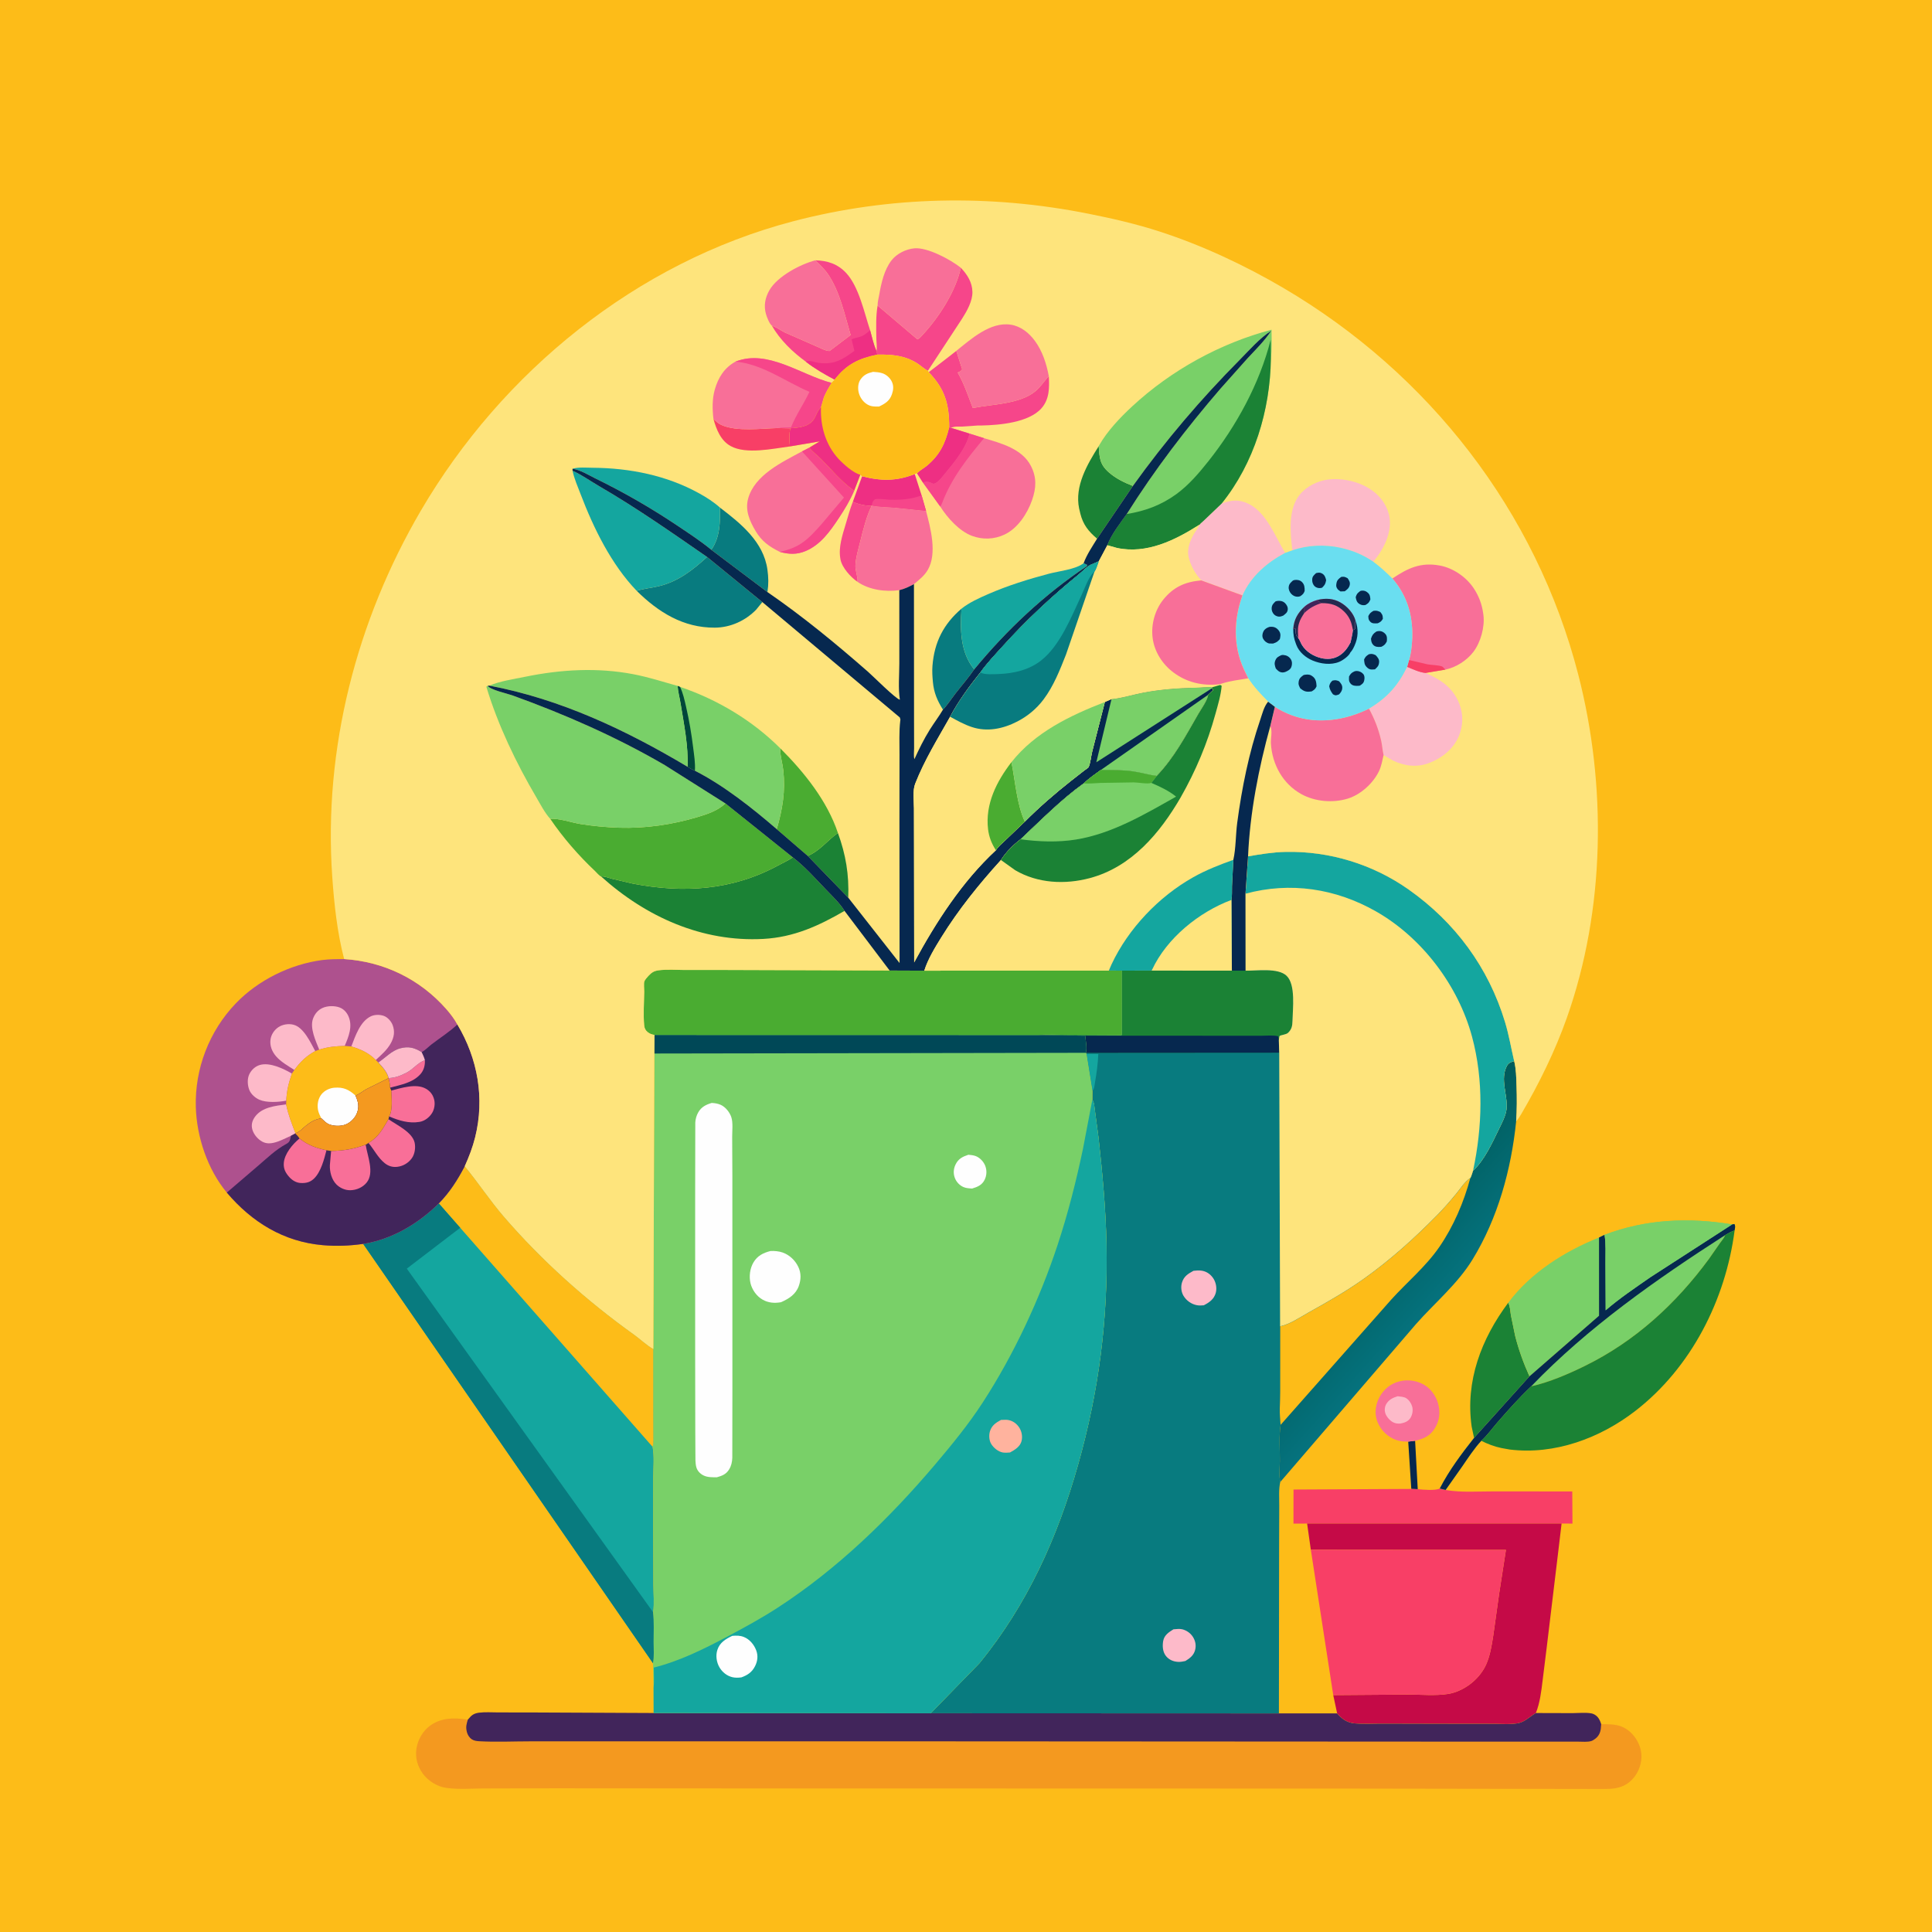 <svg version="1.1" xmlns="http://www.w3.org/2000/svg" style="display: block;" viewBox="0 0 2048 2048" width="1024" height="1024">
<defs>
	<linearGradient id="Gradient1" gradientUnits="userSpaceOnUse" x1="1438.88" y1="1308.75" x2="1521.39" y2="1382.6">
		<stop class="stop0" offset="0" stop-opacity="1" stop-color="rgb(0,91,91)"/>
		<stop class="stop1" offset="1" stop-opacity="1" stop-color="rgb(5,114,125)"/>
	</linearGradient>
</defs>
<path transform="translate(0,0)" fill="rgb(253,188,24)" d="M -0 -0 L 2048 0 L 2048 2048 L -0 2048 L -0 -0 z"/>
<path transform="translate(0,0)" fill="rgb(6,40,79)" d="M 1492.77 1528.17 L 1500.08 1527.28 L 1502.86 1578.58 L 1496.03 1578.34 L 1492.77 1528.17 z"/>
<path transform="translate(0,0)" fill="rgb(248,111,152)" d="M 1492.77 1528.17 C 1488.38 1528.17 1483.98 1527.89 1479.81 1526.37 C 1471.03 1523.16 1464.19 1516.57 1460.46 1507.97 C 1457.13 1500.31 1457.63 1491.6 1460.87 1484 C 1464.56 1475.32 1471.6 1468.26 1480.56 1465.17 C 1490.05 1461.89 1500.32 1462.78 1509.15 1467.66 C 1516.48 1471.71 1522.01 1479.45 1524.32 1487.42 C 1526.98 1496.63 1526.12 1505.66 1521.08 1513.92 C 1516.01 1522.23 1509.14 1525.21 1500.08 1527.28 L 1492.77 1528.17 z"/>
<path transform="translate(0,0)" fill="rgb(253,186,201)" d="M 1481.53 1480.08 C 1484.21 1480.42 1488.17 1480.6 1490.5 1482.05 C 1493.6 1484 1495.92 1487.39 1496.92 1490.84 C 1498.08 1494.89 1497.3 1499.66 1495.06 1503.15 C 1492.64 1506.93 1488.66 1508.22 1484.5 1509.03 C 1481.66 1509.18 1479.37 1509.01 1476.78 1507.7 C 1473.27 1505.91 1469.45 1501.54 1468.37 1497.69 C 1467.47 1494.46 1467.89 1490.89 1469.68 1488.03 C 1472.53 1483.48 1476.62 1481.65 1481.53 1480.08 z"/>
<path transform="translate(0,0)" fill="rgb(27,130,53)" d="M 1598.79 1380.98 C 1600.87 1384.87 1600.87 1389.82 1601.6 1394.14 L 1606.11 1416.01 C 1609.74 1430.46 1615.15 1445.41 1621.31 1458.98 L 1562.57 1524.25 L 1560.02 1512.26 C 1553.15 1463.92 1570.31 1419.15 1598.79 1380.98 z"/>
<path transform="translate(0,0)" fill="rgb(121,208,104)" d="M 1695.03 1311.8 L 1695.06 1394.73 L 1621.31 1458.98 C 1615.15 1445.41 1609.74 1430.46 1606.11 1416.01 L 1601.6 1394.14 C 1600.87 1389.82 1600.87 1384.87 1598.79 1380.98 C 1622.3 1349.24 1658.83 1326.24 1695.03 1311.8 z"/>
<path transform="translate(0,0)" fill="rgb(248,63,102)" d="M 1526.22 1577.88 L 1532.41 1579.41 L 1533.46 1579.6 C 1549.25 1582.24 1567.01 1580.91 1583.02 1580.94 L 1666.67 1581 L 1666.89 1615.08 L 1655.34 1615 L 1385.59 1615.04 L 1371.12 1615.1 L 1371.18 1578.97 L 1496.03 1578.34 L 1502.86 1578.58 C 1508.25 1579.17 1521.69 1580.31 1526.22 1577.88 z"/>
<path transform="translate(0,0)" fill="rgb(121,208,104)" d="M 1700.87 1308.96 C 1744.86 1292.27 1790.19 1290.37 1836.15 1297.94 L 1838.56 1297.5 C 1839.87 1300.03 1839.15 1301.53 1838.77 1304.27 C 1835.13 1305.6 1832.01 1307.26 1828.71 1309.27 C 1827.6 1312.55 1825.38 1314.74 1823.42 1317.5 L 1811.62 1334.45 C 1776.55 1382.13 1733.42 1421.76 1679.96 1448 C 1662.05 1456.79 1642.58 1465.14 1623.09 1469.59 C 1610.4 1481.62 1598.69 1494.78 1587.21 1507.96 C 1581.8 1514.19 1576.33 1521.85 1570.22 1527.3 C 1562.6 1535.57 1556.37 1545.25 1549.99 1554.5 L 1532.41 1579.41 L 1526.22 1577.88 C 1536.3 1558.39 1549.04 1541.39 1562.57 1524.25 L 1621.31 1458.98 L 1695.06 1394.73 L 1695.03 1311.8 L 1700.87 1308.96 z"/>
<path transform="translate(0,0)" fill="rgb(6,40,79)" d="M 1836.15 1297.94 L 1838.56 1297.5 C 1839.87 1300.03 1839.15 1301.53 1838.77 1304.27 C 1835.13 1305.6 1832.01 1307.26 1828.71 1309.27 C 1756.02 1356.02 1683.18 1407.01 1623.09 1469.59 C 1610.4 1481.62 1598.69 1494.78 1587.21 1507.96 C 1581.8 1514.19 1576.33 1521.85 1570.22 1527.3 C 1562.6 1535.57 1556.37 1545.25 1549.99 1554.5 L 1532.41 1579.41 L 1526.22 1577.88 C 1536.3 1558.39 1549.04 1541.39 1562.57 1524.25 L 1621.31 1458.98 L 1695.06 1394.73 L 1695.03 1311.8 L 1700.87 1308.96 C 1702.44 1318.5 1701.78 1328.8 1701.83 1338.48 L 1702.07 1388.97 C 1716.92 1376.14 1733.54 1365.04 1749.62 1353.83 L 1836.15 1297.94 z"/>
<path transform="translate(0,0)" fill="rgb(121,208,104)" d="M 1700.87 1308.96 C 1744.86 1292.27 1790.19 1290.37 1836.15 1297.94 L 1749.62 1353.83 C 1733.54 1365.04 1716.92 1376.14 1702.07 1388.97 L 1701.83 1338.48 C 1701.78 1328.8 1702.44 1318.5 1700.87 1308.96 z"/>
<path transform="translate(0,0)" fill="rgb(27,130,53)" d="M 1828.71 1309.27 C 1832.01 1307.26 1835.13 1305.6 1838.77 1304.27 C 1829.19 1377.91 1792.75 1449.88 1733.38 1495.73 C 1696.03 1524.58 1647.84 1542.47 1600.21 1536.54 L 1593 1535.24 L 1591.37 1534.93 C 1584.3 1533.51 1576.64 1530.58 1570.22 1527.3 C 1576.33 1521.85 1581.8 1514.19 1587.21 1507.96 C 1598.69 1494.78 1610.4 1481.62 1623.09 1469.59 C 1642.58 1465.14 1662.05 1456.79 1679.96 1448 C 1733.42 1421.76 1776.55 1382.13 1811.62 1334.45 L 1823.42 1317.5 C 1825.38 1314.74 1827.6 1312.55 1828.71 1309.27 z"/>
<path transform="translate(0,0)" fill="rgb(197,10,71)" d="M 1385.59 1615.04 L 1655.34 1615 L 1652.1 1642.32 L 1639.69 1745.4 L 1635.2 1781.67 C 1633.75 1793.39 1632.45 1804.85 1628.07 1815.9 C 1622.36 1819.23 1616.22 1825.33 1609.63 1826.62 C 1601.39 1828.23 1591.19 1827.33 1582.76 1827.34 L 1527.12 1827.27 L 1465.71 1827.12 C 1455.83 1827.08 1445.29 1827.76 1435.48 1826.82 C 1428.11 1826.12 1421.91 1821.94 1417.42 1816.25 L 1413.3 1796.89 L 1492.65 1796.3 C 1506.16 1796.29 1521.87 1797.77 1535.17 1795.63 C 1543.09 1794.36 1551.04 1790.62 1557.5 1785.94 C 1564.84 1780.62 1571.5 1773.01 1575.24 1764.75 C 1579.69 1754.89 1581.3 1744.1 1582.97 1733.5 L 1588.98 1690.5 L 1596.35 1642.96 L 1389.53 1642.77 L 1385.59 1615.04 z"/>
<path transform="translate(0,0)" fill="url(#Gradient1)" d="M 1605.08 1124.76 C 1607.21 1133.46 1607.28 1142.12 1607.59 1151 C 1608.02 1163.64 1608.06 1176.1 1607.18 1188.73 C 1601.97 1239.66 1587.82 1291.3 1560.89 1335.22 C 1545.08 1361.01 1521.15 1380.84 1501.22 1403.35 L 1357.12 1571.01 C 1355.58 1564.15 1356.64 1555.45 1356.69 1548.33 C 1356.78 1536.18 1355.6 1522.3 1357.54 1510.38 C 1355.85 1499.09 1356.95 1486.37 1356.94 1474.93 L 1356.96 1405.89 C 1367.09 1403.94 1378.45 1396.12 1387.48 1391.08 C 1407.24 1380.07 1427.03 1368.79 1445.49 1355.69 C 1473.58 1335.77 1499.19 1312.68 1523.31 1288.19 C 1530.53 1280.86 1537.25 1273.12 1543.78 1265.18 C 1548.33 1259.65 1552.55 1252.61 1558.61 1248.71 C 1559.56 1247.72 1560.94 1242.55 1561.5 1241.04 C 1573.64 1229.57 1581.47 1212.18 1588.71 1197.33 C 1591.74 1191.13 1596.18 1182.73 1596.94 1175.95 C 1598.58 1161.22 1589.63 1143.74 1597.5 1129.67 C 1599.35 1126.36 1601.77 1125.93 1605.08 1124.76 z"/>
<path transform="translate(0,0)" fill="rgb(253,188,24)" d="M 1356.96 1405.89 C 1367.09 1403.94 1378.45 1396.12 1387.48 1391.08 C 1407.24 1380.07 1427.03 1368.79 1445.49 1355.69 C 1473.58 1335.77 1499.19 1312.68 1523.31 1288.19 C 1530.53 1280.86 1537.25 1273.12 1543.78 1265.18 C 1548.33 1259.65 1552.55 1252.61 1558.61 1248.71 C 1551.74 1274.34 1540.84 1299.91 1525.77 1321.82 C 1511.48 1342.58 1491.55 1359.07 1474.69 1377.71 L 1357.54 1510.38 C 1355.85 1499.09 1356.95 1486.37 1356.94 1474.93 L 1356.96 1405.89 z"/>
<path transform="translate(0,0)" fill="rgb(248,63,102)" d="M 1389.53 1642.77 L 1596.35 1642.96 L 1588.98 1690.5 L 1582.97 1733.5 C 1581.3 1744.1 1579.69 1754.89 1575.24 1764.75 C 1571.5 1773.01 1564.84 1780.62 1557.5 1785.94 C 1551.04 1790.62 1543.09 1794.36 1535.17 1795.63 C 1521.87 1797.77 1506.16 1796.29 1492.65 1796.3 L 1413.3 1796.89 L 1389.53 1642.77 z"/>
<path transform="translate(0,0)" fill="rgb(20,166,159)" d="M 492.637 1236.25 C 506.965 1253.66 519.297 1272.52 534.061 1289.66 C 574.444 1336.52 621.777 1378.77 672.083 1414.77 C 678.646 1419.47 685.617 1426.2 692.554 1430.05 L 692.621 1499.7 L 692.72 1520.65 C 692.734 1524.9 693.207 1529.66 691.786 1533.71 C 693.731 1543.99 692.532 1555.92 692.471 1566.4 L 692.449 1619.67 L 692.63 1679.5 C 692.659 1689.05 693.691 1699.73 692.388 1709.13 C 693.396 1719.43 692.88 1730.12 692.884 1740.48 C 692.887 1747.87 693.529 1755.95 692.3 1763.22 L 384.967 1318.58 C 415.618 1313.76 443.321 1297.15 465.137 1275.65 C 476.817 1263.78 484.917 1250.86 492.637 1236.25 z"/>
<path transform="translate(0,0)" fill="rgb(253,188,24)" d="M 492.637 1236.25 C 506.965 1253.66 519.297 1272.52 534.061 1289.66 C 574.444 1336.52 621.777 1378.77 672.083 1414.77 C 678.646 1419.47 685.617 1426.2 692.554 1430.05 L 692.621 1499.7 L 692.72 1520.65 C 692.734 1524.9 693.207 1529.66 691.786 1533.71 L 487.851 1301.52 L 465.137 1275.65 C 476.817 1263.78 484.917 1250.86 492.637 1236.25 z"/>
<path transform="translate(0,0)" fill="rgb(8,123,127)" d="M 465.137 1275.65 L 487.851 1301.52 L 431.216 1344.8 L 692.388 1709.13 C 693.396 1719.43 692.88 1730.12 692.884 1740.48 C 692.887 1747.87 693.529 1755.95 692.3 1763.22 L 384.967 1318.58 C 415.618 1313.76 443.321 1297.15 465.137 1275.65 z"/>
<path transform="translate(0,0)" fill="rgb(174,81,142)" d="M 364.818 1016.63 C 406.923 1019.37 445.077 1037.84 473.061 1069.64 C 477.457 1074.64 481.663 1080.15 484.832 1086.02 C 506.447 1122.14 513.948 1164.32 503.67 1205.52 C 501.015 1216.17 497.143 1226.27 492.637 1236.25 C 484.917 1250.86 476.817 1263.78 465.137 1275.65 C 443.321 1297.15 415.618 1313.76 384.967 1318.58 C 370.381 1320.6 356.925 1321.19 342.197 1319.92 C 300.739 1316.34 266.967 1295.52 240.433 1264.17 C 219.982 1239.62 208.486 1205.19 207.577 1173.51 C 206.412 1132.96 221.746 1093.05 249.893 1063.69 C 273.541 1039.02 307.763 1022.13 341.581 1017.68 C 349.221 1016.68 357.117 1016.76 364.818 1016.63 z"/>
<path transform="translate(0,0)" fill="rgb(253,186,201)" d="M 308.449 1203.98 C 302.465 1206.57 296.555 1209.91 290.167 1211.37 C 285.053 1212.55 280.632 1212.15 276.258 1209.13 C 271.876 1206.1 267.977 1200.97 267.111 1195.62 C 266.386 1191.13 267.759 1187.29 270.4 1183.69 C 277.782 1173.62 291.892 1172.21 303.322 1170.7 C 305.559 1181.79 309.176 1190.75 313.198 1201.23 L 312.991 1201.53 L 308.449 1203.98 z"/>
<path transform="translate(0,0)" fill="rgb(253,186,201)" d="M 372.407 1109.3 C 376.703 1098.17 381.741 1082.76 393.149 1077.32 C 397.165 1075.4 402.733 1075.39 406.893 1076.89 C 410.994 1078.37 414.72 1082.62 416.231 1086.66 C 418.736 1093.36 417.765 1099.41 414.438 1105.57 C 410.525 1112.82 404.303 1118.15 398.323 1123.65 C 391.214 1116.24 382.129 1112.17 372.407 1109.3 z"/>
<path transform="translate(0,0)" fill="rgb(253,186,201)" d="M 303.47 1166.78 C 295.277 1168.3 282.767 1169.15 275 1165.78 C 270.624 1163.89 266.148 1159.99 264.333 1155.51 C 262.3 1150.49 261.886 1143.49 264.343 1138.59 C 266.631 1134.02 270.614 1130.29 275.588 1128.88 C 286.1 1125.9 300.426 1132.77 309.444 1138.01 C 306.006 1148.04 303.921 1156.09 303.47 1166.78 z"/>
<path transform="translate(0,0)" fill="rgb(253,186,201)" d="M 312.052 1134.21 C 305.443 1129.95 297.763 1125.69 292.584 1119.66 C 288.34 1114.73 285.86 1108.57 286.734 1102.02 C 287.453 1096.64 290.79 1091.67 295.314 1088.72 C 299.779 1085.82 305.937 1084.92 311.094 1086.24 C 321.963 1089.01 329.173 1105.1 334.158 1114.18 C 324.818 1119.33 318.296 1125.56 312.052 1134.21 z"/>
<path transform="translate(0,0)" fill="rgb(253,186,201)" d="M 338.388 1112.66 C 334.716 1103.48 328.187 1089.8 331.818 1079.79 C 333.638 1074.78 337.033 1070.66 341.941 1068.45 C 347.183 1066.09 354.636 1065.96 360 1067.96 C 364.348 1069.58 367.583 1073.15 369.411 1077.35 C 374.043 1088 369.604 1098.77 365.406 1108.72 C 355.565 1109.01 347.822 1109.66 338.388 1112.66 z"/>
<path transform="translate(0,0)" fill="rgb(253,188,24)" d="M 365.406 1108.72 L 372.407 1109.3 C 382.129 1112.17 391.214 1116.24 398.323 1123.65 L 401.022 1126.26 C 405.513 1131.11 410.372 1136.27 411.973 1142.88 L 388.853 1154.3 C 385.221 1156.24 380.511 1160.22 376.799 1161.27 C 379.66 1167.82 381.082 1172.99 378.366 1179.93 C 376.311 1185.19 371.732 1189.83 366.5 1191.95 C 361.314 1194.06 353.649 1193.9 348.5 1191.68 C 345.6 1190.43 342.977 1187.62 340.685 1185.49 C 334.098 1186.46 329.197 1189.3 324.083 1193.5 C 320.613 1196.35 317.617 1199.99 313.198 1201.23 C 309.176 1190.75 305.559 1181.79 303.322 1170.7 L 303.47 1166.78 C 303.921 1156.09 306.006 1148.04 309.444 1138.01 L 312.052 1134.21 C 318.296 1125.56 324.818 1119.33 334.158 1114.18 L 338.388 1112.66 C 347.822 1109.66 355.565 1109.01 365.406 1108.72 z"/>
<path transform="translate(0,0)" fill="rgb(254,254,254)" d="M 340.685 1185.49 C 339.234 1182.78 337.637 1179.54 337.092 1176.5 C 336.07 1170.8 337.18 1164.3 340.956 1159.79 C 344.204 1155.9 349.339 1153.45 354.345 1153.03 C 364.016 1152.23 369.739 1154.95 376.799 1161.27 C 379.66 1167.82 381.082 1172.99 378.366 1179.93 C 376.311 1185.19 371.732 1189.83 366.5 1191.95 C 361.314 1194.06 353.649 1193.9 348.5 1191.68 C 345.6 1190.43 342.977 1187.62 340.685 1185.49 z"/>
<path transform="translate(0,0)" fill="rgb(65,37,91)" d="M 484.832 1086.02 C 506.447 1122.14 513.948 1164.32 503.67 1205.52 C 501.015 1216.17 497.143 1226.27 492.637 1236.25 C 484.917 1250.86 476.817 1263.78 465.137 1275.65 C 443.321 1297.15 415.618 1313.76 384.967 1318.58 C 370.381 1320.6 356.925 1321.19 342.197 1319.92 C 300.739 1316.34 266.967 1295.52 240.433 1264.17 L 273.5 1235.85 C 283.358 1227.44 292.015 1218.84 303.5 1212.62 C 307.617 1210.39 307.325 1208.28 308.449 1203.98 L 312.991 1201.53 L 313.198 1201.23 C 317.617 1199.99 320.613 1196.35 324.083 1193.5 C 329.197 1189.3 334.098 1186.46 340.685 1185.49 C 342.977 1187.62 345.6 1190.43 348.5 1191.68 C 353.649 1193.9 361.314 1194.06 366.5 1191.95 C 371.732 1189.83 376.311 1185.19 378.366 1179.93 C 381.082 1172.99 379.66 1167.82 376.799 1161.27 C 380.511 1160.22 385.221 1156.24 388.853 1154.3 L 411.973 1142.88 C 410.372 1136.27 405.513 1131.11 401.022 1126.26 C 408.389 1121.38 415.248 1113.67 424.043 1111.31 C 433.148 1108.87 439.176 1110.53 446.98 1115.26 C 450.797 1113.34 454.093 1109.67 457.5 1107.04 C 466.748 1099.93 476.254 1094.03 484.832 1086.02 z"/>
<path transform="translate(0,0)" fill="rgb(248,111,152)" d="M 411.973 1142.88 C 419.636 1142.32 424.288 1140.46 431 1137.06 C 438.243 1133.4 442.724 1126.46 450.419 1123.9 C 450.606 1129.47 449.333 1134.6 445.5 1138.84 C 437.459 1147.76 424.528 1150.02 413.467 1152.96 C 413.603 1149.65 412.607 1146.14 411.973 1142.88 z"/>
<path transform="translate(0,0)" fill="rgb(253,186,201)" d="M 401.022 1126.26 C 408.389 1121.38 415.248 1113.67 424.043 1111.31 C 433.148 1108.87 439.176 1110.53 446.98 1115.26 C 448.252 1118.08 449.696 1120.88 450.419 1123.9 C 442.724 1126.46 438.243 1133.4 431 1137.06 C 424.288 1140.46 419.636 1142.32 411.973 1142.88 C 410.372 1136.27 405.513 1131.11 401.022 1126.26 z"/>
<path transform="translate(0,0)" fill="rgb(248,111,152)" d="M 317.499 1206.82 C 326.579 1214.1 334.795 1216.83 346.066 1219.33 C 343.606 1228.92 340.182 1242.15 333.025 1249.19 C 328.894 1253.25 324.521 1254.31 318.81 1254.04 C 314.106 1253.82 309.878 1251.28 306.773 1247.85 C 302.694 1243.33 300.362 1238.99 300.843 1232.77 C 301.594 1223.06 310.193 1212.78 317.499 1206.82 z"/>
<path transform="translate(0,0)" fill="rgb(248,111,152)" d="M 414.778 1156.06 C 425.53 1153.29 441.105 1148.19 451.402 1154.05 C 456.056 1156.7 458.911 1160.42 460.232 1165.61 C 461.391 1170.16 460.494 1175.93 457.973 1179.92 C 455.074 1184.51 450.221 1188.32 444.806 1189.24 C 433.447 1191.16 422.8 1187.85 412.491 1183.45 C 416.563 1176.93 414.967 1163.63 414.778 1156.06 z"/>
<path transform="translate(0,0)" fill="rgb(248,111,152)" d="M 390.611 1211.61 C 401.445 1205.2 405.622 1196.77 411.796 1186.39 C 420.618 1192.64 437.197 1200.12 439.568 1211.43 C 440.66 1216.65 439.721 1223.35 436.583 1227.74 C 432.996 1232.77 427.37 1236.14 421.247 1236.87 C 416.132 1237.48 411.813 1236.19 407.789 1232.98 C 400.546 1227.19 396.543 1218.53 390.611 1211.61 z"/>
<path transform="translate(0,0)" fill="rgb(248,111,152)" d="M 387.64 1213.44 C 389.406 1225.4 397.217 1243.12 388.623 1253.63 C 384.425 1258.76 377.953 1261.53 371.414 1261.69 C 365.948 1261.83 360.294 1259.3 356.5 1255.44 C 351.523 1250.37 349.425 1242.1 349.675 1235.15 L 350.984 1220.08 C 364.563 1219.85 374.836 1218 387.64 1213.44 z"/>
<path transform="translate(0,0)" fill="rgb(244,153,31)" d="M 411.973 1142.88 C 412.607 1146.14 413.603 1149.65 413.467 1152.96 L 414.778 1156.06 C 414.967 1163.63 416.563 1176.93 412.491 1183.45 L 411.796 1186.39 C 405.622 1196.77 401.445 1205.2 390.611 1211.61 L 387.64 1213.44 C 374.836 1218 364.563 1219.85 350.984 1220.08 L 346.066 1219.33 C 334.795 1216.83 326.579 1214.1 317.499 1206.82 C 316.283 1204.77 314.652 1203.21 312.991 1201.53 L 313.198 1201.23 C 317.617 1199.99 320.613 1196.35 324.083 1193.5 C 329.197 1189.3 334.098 1186.46 340.685 1185.49 C 342.977 1187.62 345.6 1190.43 348.5 1191.68 C 353.649 1193.9 361.314 1194.06 366.5 1191.95 C 371.732 1189.83 376.311 1185.19 378.366 1179.93 C 381.082 1172.99 379.66 1167.82 376.799 1161.27 C 380.511 1160.22 385.221 1156.24 388.853 1154.3 L 411.973 1142.88 z"/>
<path transform="translate(0,0)" fill="rgb(244,153,31)" d="M 495.899 1822.93 L 499.226 1819.25 C 501.725 1816.92 504.445 1815.97 507.786 1815.54 C 514.229 1814.71 521.498 1815.26 528.031 1815.25 L 565.86 1815.3 L 692.902 1815.89 L 986.586 1816.12 L 1355.7 1816.27 L 1417.42 1816.25 C 1421.91 1821.94 1428.11 1826.12 1435.48 1826.82 C 1445.29 1827.76 1455.83 1827.08 1465.71 1827.12 L 1527.12 1827.27 L 1582.76 1827.34 C 1591.19 1827.33 1601.39 1828.23 1609.63 1826.62 C 1616.22 1825.33 1622.36 1819.23 1628.07 1815.9 L 1667.08 1816.01 C 1673.25 1815.98 1680.58 1815.23 1686.64 1816.21 C 1689.23 1816.62 1691.77 1818.15 1693.5 1820.11 C 1695.44 1822.31 1696.43 1824.91 1697.32 1827.65 C 1704.37 1827.79 1712.01 1827.54 1718.69 1830.13 C 1727.21 1833.44 1733.63 1840.64 1737.26 1848.88 C 1741.22 1857.85 1740.79 1867.64 1736.78 1876.5 C 1733.25 1884.32 1726.7 1891.21 1718.46 1893.99 L 1717.25 1894.38 C 1710.95 1896.53 1704.03 1896.33 1697.43 1896.39 L 1428.16 1895.96 L 843.592 1895.82 L 588.38 1895.64 L 512.422 1895.84 C 499.977 1895.87 486.334 1897 474.021 1895.35 L 472.5 1895.12 C 463.266 1893.79 453.971 1887.83 448.405 1880.37 C 442.594 1872.58 440.011 1863.45 441.424 1853.78 C 442.782 1844.49 448.133 1834.93 455.778 1829.37 C 467.378 1820.95 480.71 1820.64 494.427 1822.7 L 495.899 1822.93 z"/>
<path transform="translate(0,0)" fill="rgb(65,37,91)" d="M 495.899 1822.93 L 499.226 1819.25 C 501.725 1816.92 504.445 1815.97 507.786 1815.54 C 514.229 1814.71 521.498 1815.26 528.031 1815.25 L 565.86 1815.3 L 692.902 1815.89 L 986.586 1816.12 L 1355.7 1816.27 L 1417.42 1816.25 C 1421.91 1821.94 1428.11 1826.12 1435.48 1826.82 C 1445.29 1827.76 1455.83 1827.08 1465.71 1827.12 L 1527.12 1827.27 L 1582.76 1827.34 C 1591.19 1827.33 1601.39 1828.23 1609.63 1826.62 C 1616.22 1825.33 1622.36 1819.23 1628.07 1815.9 L 1667.08 1816.01 C 1673.25 1815.98 1680.58 1815.23 1686.64 1816.21 C 1689.23 1816.62 1691.77 1818.15 1693.5 1820.11 C 1695.44 1822.31 1696.43 1824.91 1697.32 1827.65 L 1696.9 1832.6 C 1696.33 1836.93 1694.59 1840.49 1691.03 1843.14 L 1690 1843.86 C 1689.01 1844.56 1688.14 1845.16 1686.96 1845.53 C 1682.89 1846.81 1677.3 1846.22 1673.02 1846.22 L 1644.94 1846.23 L 1528.36 1846.19 L 991.145 1845.89 L 666.437 1845.86 L 561.973 1845.89 C 544.129 1845.89 525.755 1846.8 507.958 1845.78 C 505.264 1845.62 502.463 1845.26 500.169 1843.75 C 497.619 1842.06 495.681 1839.08 494.951 1836.16 L 494.695 1835 C 493.646 1830.47 494.589 1827.33 495.899 1822.93 z"/>
<path transform="translate(0,0)" fill="rgb(8,123,127)" d="M 1322.99 907.746 C 1336.21 905.461 1349.2 903.344 1362.66 903.034 C 1409.18 901.964 1455.34 916.153 1493.32 942.961 C 1542.58 977.737 1577.86 1025.49 1595.4 1083.37 C 1599.51 1096.93 1601.88 1110.97 1605.08 1124.76 C 1601.77 1125.93 1599.35 1126.36 1597.5 1129.67 C 1589.63 1143.74 1598.58 1161.22 1596.94 1175.95 C 1596.18 1182.73 1591.74 1191.13 1588.71 1197.33 C 1581.47 1212.18 1573.64 1229.57 1561.5 1241.04 C 1560.94 1242.55 1559.56 1247.72 1558.61 1248.71 C 1552.55 1252.61 1548.33 1259.65 1543.78 1265.18 C 1537.25 1273.12 1530.53 1280.86 1523.31 1288.19 C 1499.19 1312.68 1473.58 1335.77 1445.49 1355.69 C 1427.03 1368.79 1407.24 1380.07 1387.48 1391.08 C 1378.45 1396.12 1367.09 1403.94 1356.96 1405.89 L 1356.94 1474.93 C 1356.95 1486.37 1355.85 1499.09 1357.54 1510.38 C 1355.6 1522.3 1356.78 1536.18 1356.69 1548.33 C 1356.64 1555.45 1355.58 1564.15 1357.12 1571.01 C 1355.31 1578.97 1356.11 1588.28 1356.06 1596.45 L 1355.91 1640 L 1355.7 1816.27 L 986.586 1816.12 L 1038.34 1762.96 C 1089.2 1700.5 1121.01 1629.71 1142.81 1552.64 C 1164.73 1475.14 1174.65 1398.61 1172.9 1318.13 C 1172.09 1280.71 1168.61 1243.59 1164.52 1206.41 L 1160.18 1173.78 C 1159.86 1170.5 1159.55 1168.65 1157.93 1165.74 L 1157.98 1156.34 L 1151.71 1117.28 L 1151.07 1116.02 C 1152.51 1110.84 1150.87 1103.25 1150.32 1097.87 L 1100.97 1097.17 C 1110.65 1096.21 1121.04 1096.98 1130.79 1096.99 L 1189.02 1097.29 L 1189 1028.91 L 1220.83 1028.86 L 1305.83 1028.93 L 1320.33 1028.94 L 1320.25 947.366 L 1322.99 907.746 z"/>
<path transform="translate(0,0)" fill="rgb(20,166,159)" d="M 1151.71 1117.28 L 1164.26 1117.3 C 1163.75 1127.57 1162.55 1137.29 1160.74 1147.4 C 1160.19 1150.44 1160.17 1153.99 1157.98 1156.34 L 1151.71 1117.28 z"/>
<path transform="translate(0,0)" fill="rgb(253,186,201)" d="M 1243.94 1727.12 C 1246.79 1726.95 1250.43 1726.41 1253.21 1727.1 C 1257.82 1728.24 1261.96 1731.15 1264.53 1735.16 C 1267.23 1739.38 1268.16 1744.28 1266.85 1749.15 C 1265.34 1754.79 1261.32 1757.86 1256.54 1760.74 C 1254.04 1761.26 1251.49 1761.8 1248.92 1761.66 C 1243.85 1761.4 1239.26 1759.51 1236.01 1755.5 C 1232.44 1751.11 1232.09 1744.87 1233.02 1739.5 C 1234.1 1733.35 1239.01 1730.14 1243.94 1727.12 z"/>
<path transform="translate(0,0)" fill="rgb(253,186,201)" d="M 1265.12 1347.11 C 1267.54 1346.87 1270.01 1346.62 1272.44 1346.81 C 1277.88 1347.22 1282.4 1349.95 1285.63 1354.35 C 1288.88 1358.78 1290.23 1365.17 1288.76 1370.5 C 1286.91 1377.19 1281.91 1380.68 1276.08 1383.66 C 1273.56 1383.89 1271.29 1384.02 1268.79 1383.57 C 1262.92 1382.5 1257.59 1378.69 1254.53 1373.56 C 1252.1 1369.49 1251.56 1364 1252.96 1359.5 C 1255 1352.89 1259.36 1350.28 1265.12 1347.11 z"/>
<path transform="translate(0,0)" fill="rgb(27,130,53)" d="M 1320.33 1028.94 C 1332.43 1029.18 1354.78 1025.66 1363.87 1034.41 C 1373.6 1043.77 1370.37 1069.18 1370.07 1082.25 C 1369.96 1087.39 1369.26 1091.13 1365.41 1094.8 C 1363.24 1096.88 1357.45 1097.04 1356.34 1098.3 C 1356.04 1098.64 1355.73 1102.09 1355.62 1102.78 L 1356.02 1115.88 L 1151.07 1116.02 C 1152.51 1110.84 1150.87 1103.25 1150.32 1097.87 L 1100.97 1097.17 C 1110.65 1096.21 1121.04 1096.98 1130.79 1096.99 L 1189.02 1097.29 L 1189 1028.91 L 1220.83 1028.86 L 1305.83 1028.93 L 1320.33 1028.94 z"/>
<path transform="translate(0,0)" fill="rgb(6,40,79)" d="M 1150.32 1097.87 L 1300.85 1097.93 L 1337.27 1097.94 C 1342.89 1097.94 1349.56 1097.13 1354.96 1098.5 L 1355.62 1102.78 L 1356.02 1115.88 L 1151.07 1116.02 C 1152.51 1110.84 1150.87 1103.25 1150.32 1097.87 z"/>
<path transform="translate(0,0)" fill="rgb(254,228,124)" d="M 1322.99 907.746 C 1336.21 905.461 1349.2 903.344 1362.66 903.034 C 1409.18 901.964 1455.34 916.153 1493.32 942.961 C 1542.58 977.737 1577.86 1025.49 1595.4 1083.37 C 1599.51 1096.93 1601.88 1110.97 1605.08 1124.76 C 1601.77 1125.93 1599.35 1126.36 1597.5 1129.67 C 1589.63 1143.74 1598.58 1161.22 1596.94 1175.95 C 1596.18 1182.73 1591.74 1191.13 1588.71 1197.33 C 1581.47 1212.18 1573.64 1229.57 1561.5 1241.04 C 1560.94 1242.55 1559.56 1247.72 1558.61 1248.71 C 1552.55 1252.61 1548.33 1259.65 1543.78 1265.18 C 1537.25 1273.12 1530.53 1280.86 1523.31 1288.19 C 1499.19 1312.68 1473.58 1335.77 1445.49 1355.69 C 1427.03 1368.79 1407.24 1380.07 1387.48 1391.08 C 1378.45 1396.12 1367.09 1403.94 1356.96 1405.89 L 1356.02 1115.88 L 1355.62 1102.78 C 1355.73 1102.09 1356.04 1098.64 1356.34 1098.3 C 1357.45 1097.04 1363.24 1096.88 1365.41 1094.8 C 1369.26 1091.13 1369.96 1087.39 1370.07 1082.25 C 1370.37 1069.18 1373.6 1043.77 1363.87 1034.41 C 1354.78 1025.66 1332.43 1029.18 1320.33 1028.94 L 1320.25 947.366 L 1322.99 907.746 z"/>
<path transform="translate(0,0)" fill="rgb(20,166,159)" d="M 1322.99 907.746 C 1336.21 905.461 1349.2 903.344 1362.66 903.034 C 1409.18 901.964 1455.34 916.153 1493.32 942.961 C 1542.58 977.737 1577.86 1025.49 1595.4 1083.37 C 1599.51 1096.93 1601.88 1110.97 1605.08 1124.76 C 1601.77 1125.93 1599.35 1126.36 1597.5 1129.67 C 1589.63 1143.74 1598.58 1161.22 1596.94 1175.95 C 1596.18 1182.73 1591.74 1191.13 1588.71 1197.33 C 1581.47 1212.18 1573.64 1229.57 1561.5 1241.04 C 1571.41 1194.67 1572.86 1145.23 1560.47 1099.12 C 1545.88 1044.83 1507.43 993.869 1458.45 966.037 C 1415.85 941.83 1367.68 934.491 1320.25 947.366 L 1322.99 907.746 z"/>
<path transform="translate(0,0)" fill="rgb(121,208,104)" d="M 943.045 1028.8 L 979.784 1028.95 L 1175.42 1028.86 L 1189 1028.91 L 1189.02 1097.29 L 1130.79 1096.99 C 1121.04 1096.98 1110.65 1096.21 1100.97 1097.17 L 1150.32 1097.87 C 1150.87 1103.25 1152.51 1110.84 1151.07 1116.02 L 1151.71 1117.28 L 1157.98 1156.34 L 1157.93 1165.74 C 1159.55 1168.65 1159.86 1170.5 1160.18 1173.78 L 1164.52 1206.41 C 1168.61 1243.59 1172.09 1280.71 1172.9 1318.13 C 1174.65 1398.61 1164.73 1475.14 1142.81 1552.64 C 1121.01 1629.71 1089.2 1700.5 1038.34 1762.96 L 986.586 1816.12 L 692.902 1815.89 L 692.821 1789.39 L 692.3 1763.22 C 693.529 1755.95 692.887 1747.87 692.884 1740.48 C 692.88 1730.12 693.396 1719.43 692.388 1709.13 C 693.691 1699.73 692.659 1689.05 692.63 1679.5 L 692.449 1619.67 L 692.471 1566.4 C 692.532 1555.92 693.731 1543.99 691.786 1533.71 C 693.207 1529.66 692.734 1524.9 692.72 1520.65 L 692.621 1499.7 L 692.554 1430.05 L 693.622 1116.77 L 693.759 1097.09 C 691.042 1096.48 688.926 1095.96 686.717 1094.19 C 684.259 1092.22 683.183 1090.1 682.89 1087 C 681.788 1075.34 682.77 1062.8 682.919 1051.06 C 682.955 1048.24 682.284 1042.72 683.06 1040.34 C 683.614 1038.64 686.184 1035.74 687.5 1034.36 C 690.736 1030.94 693.296 1029.26 697.926 1028.62 C 706.909 1027.37 716.622 1028.18 725.699 1028.22 L 770.969 1028.23 L 943.045 1028.8 z"/>
<path transform="translate(0,0)" fill="rgb(254,254,254)" d="M 1026.5 1224.08 C 1029.14 1224.33 1031.85 1224.56 1034.35 1225.51 C 1038.75 1227.19 1042.8 1231.54 1044.43 1235.91 C 1046.21 1240.65 1046.03 1245.94 1043.81 1250.5 C 1040.98 1256.28 1036.32 1258.15 1030.49 1259.91 C 1027.31 1259.71 1024.06 1259.58 1021.11 1258.25 C 1016.99 1256.39 1013.72 1252.79 1012.14 1248.58 C 1010.38 1243.89 1010.74 1238.99 1012.89 1234.5 C 1015.83 1228.36 1020.3 1226.16 1026.5 1224.08 z"/>
<path transform="translate(0,0)" fill="rgb(254,254,254)" d="M 816.753 1326.13 C 820.829 1325.9 825.721 1326.33 829.591 1327.7 C 836.892 1330.27 842.848 1335.91 846.184 1342.85 C 849.414 1349.57 849.195 1356.5 846.689 1363.38 C 843.474 1372.21 836.06 1376.82 827.899 1380.41 C 821.045 1381.62 814.611 1381.16 808.449 1377.71 C 802.18 1374.2 797.232 1367.28 795.566 1360.31 C 793.844 1353.11 794.937 1344.54 798.724 1338.17 C 802.934 1331.1 809.045 1328.09 816.753 1326.13 z"/>
<path transform="translate(0,0)" fill="rgb(0,72,87)" d="M 693.759 1097.09 L 1100.97 1097.17 L 1150.32 1097.87 C 1150.87 1103.25 1152.51 1110.84 1151.07 1116.02 L 693.622 1116.77 L 693.759 1097.09 z"/>
<path transform="translate(0,0)" fill="rgb(254,254,254)" d="M 754.432 1169.16 C 757.767 1169.34 760.952 1169.81 764.03 1171.19 C 769.094 1173.48 773.452 1179 775.213 1184.18 C 777.181 1189.97 776.132 1198.95 776.143 1205.06 L 776.34 1246.08 L 776.373 1470.55 L 776.271 1545.38 C 776.058 1549.92 775.274 1553.75 772.866 1557.68 C 769.725 1562.8 765.472 1564.42 759.915 1565.98 C 755.086 1565.98 749.914 1566.17 745.5 1563.9 C 741.996 1562.1 739.132 1559.03 738.104 1555.18 C 736.918 1550.74 737.215 1545.56 737.149 1540.97 L 737.02 1516.5 L 736.907 1437.47 L 736.897 1270.99 L 737.03 1190 C 737.203 1186.23 738.338 1182.31 740.231 1179.04 C 743.525 1173.34 748.359 1170.98 754.432 1169.16 z"/>
<path transform="translate(0,0)" fill="rgb(74,172,49)" d="M 943.045 1028.8 L 979.784 1028.95 L 1175.42 1028.86 L 1189 1028.91 L 1189.02 1097.29 L 1130.79 1096.99 C 1121.04 1096.98 1110.65 1096.21 1100.97 1097.17 L 693.759 1097.09 C 691.042 1096.48 688.926 1095.96 686.717 1094.19 C 684.259 1092.22 683.183 1090.1 682.89 1087 C 681.788 1075.34 682.77 1062.8 682.919 1051.06 C 682.955 1048.24 682.284 1042.72 683.06 1040.34 C 683.614 1038.64 686.184 1035.74 687.5 1034.36 C 690.736 1030.94 693.296 1029.26 697.926 1028.62 C 706.909 1027.37 716.622 1028.18 725.699 1028.22 L 770.969 1028.23 L 943.045 1028.8 z"/>
<path transform="translate(0,0)" fill="rgb(20,166,159)" d="M 692.821 1789.39 C 693.582 1782.36 693.049 1774.78 693.052 1767.69 C 720.287 1760.87 745.868 1748.18 770.571 1735.08 C 788.715 1725.45 806.752 1715.63 824.007 1704.46 C 887.311 1663.46 942.908 1609.53 991.5 1552.15 C 1009.14 1531.32 1026.57 1510.02 1041.48 1487.11 C 1074.61 1436.21 1102.16 1377.06 1121.2 1319.38 C 1132.17 1286.14 1140.75 1252.25 1147.96 1218 L 1157.93 1165.74 C 1159.55 1168.65 1159.86 1170.5 1160.18 1173.78 L 1164.52 1206.41 C 1168.61 1243.59 1172.09 1280.71 1172.9 1318.13 C 1174.65 1398.61 1164.73 1475.14 1142.81 1552.64 C 1121.01 1629.71 1089.2 1700.5 1038.34 1762.96 L 986.586 1816.12 L 692.902 1815.89 L 692.821 1789.39 z"/>
<path transform="translate(0,0)" fill="rgb(255,179,158)" d="M 1061.12 1505.17 L 1066.5 1505.01 C 1071.91 1505.26 1076.49 1507.91 1079.72 1512.22 C 1082.93 1516.5 1084.17 1522.28 1082.91 1527.5 C 1081.46 1533.51 1075.63 1536.97 1070.63 1539.7 C 1068.15 1539.86 1065.46 1540.12 1063 1539.69 C 1058.11 1538.82 1053.23 1534.78 1050.71 1530.61 C 1048.41 1526.81 1048.14 1521.23 1049.45 1517.05 C 1051.39 1510.91 1055.73 1508.1 1061.12 1505.17 z"/>
<path transform="translate(0,0)" fill="rgb(254,254,254)" d="M 776.225 1734.07 C 780.797 1733.76 784.317 1733.58 788.607 1735.31 C 794.672 1737.74 799.247 1743.3 801.557 1749.3 C 803.781 1755.07 803.142 1760.79 800.35 1766.28 C 797.125 1772.62 792.42 1775.74 785.9 1778.09 C 782.84 1778.51 779.53 1778.61 776.5 1777.93 C 770.609 1776.6 765.602 1772.54 762.612 1767.37 C 759.504 1761.99 758.516 1754.98 760.414 1749.04 C 762.936 1741.15 769.196 1737.45 776.225 1734.07 z"/>
<path transform="translate(0,0)" fill="rgb(254,228,124)" d="M 364.818 1016.63 C 357.415 988.431 354.194 958.136 352.178 929.074 C 342.799 793.859 377.855 658.047 446.046 541.428 C 532.144 394.185 674.831 278.032 840.895 234.538 C 943.601 207.639 1049.76 205.836 1153.71 226.533 C 1179.27 231.621 1204.69 237.454 1229.5 245.517 C 1274.66 260.193 1319.7 281.3 1360.59 305.338 C 1514.43 395.775 1628.37 541.798 1673 715.002 C 1703.3 832.593 1701.64 963.815 1660.94 1078.89 C 1648.38 1114.39 1631.52 1148.62 1612.5 1181.1 C 1610.93 1183.77 1609.21 1186.38 1607.18 1188.73 C 1608.06 1176.1 1608.02 1163.64 1607.59 1151 C 1607.28 1142.12 1607.21 1133.46 1605.08 1124.76 C 1601.88 1110.97 1599.51 1096.93 1595.4 1083.37 C 1577.86 1025.49 1542.58 977.737 1493.32 942.961 C 1455.34 916.153 1409.18 901.964 1362.66 903.034 C 1349.2 903.344 1336.21 905.461 1322.99 907.746 L 1320.25 947.366 L 1320.33 1028.94 L 1305.83 1028.93 L 1220.83 1028.86 L 1189 1028.91 L 1175.42 1028.86 L 979.784 1028.95 L 943.045 1028.8 L 770.969 1028.23 L 725.699 1028.22 C 716.622 1028.18 706.909 1027.37 697.926 1028.62 C 693.296 1029.26 690.736 1030.94 687.5 1034.36 C 686.184 1035.74 683.614 1038.64 683.06 1040.34 C 682.284 1042.72 682.955 1048.24 682.919 1051.06 C 682.77 1062.8 681.788 1075.34 682.89 1087 C 683.183 1090.1 684.259 1092.22 686.717 1094.19 C 688.926 1095.96 691.042 1096.48 693.759 1097.09 L 693.622 1116.77 L 692.554 1430.05 C 685.617 1426.2 678.646 1419.47 672.083 1414.77 C 621.777 1378.77 574.444 1336.52 534.061 1289.66 C 519.297 1272.52 506.965 1253.66 492.637 1236.25 C 497.143 1226.27 501.015 1216.17 503.67 1205.52 C 513.948 1164.32 506.447 1122.14 484.832 1086.02 C 481.663 1080.15 477.457 1074.64 473.061 1069.64 C 445.077 1037.84 406.923 1019.37 364.818 1016.63 z"/>
<path transform="translate(0,0)" fill="rgb(27,130,53)" d="M 856.315 907.332 C 869.787 901.344 876.66 891.161 888.226 882.982 C 896.598 905.899 900.125 927.194 899.17 951.557 L 856.315 907.332 z"/>
<path transform="translate(0,0)" fill="rgb(246,70,138)" d="M 908.991 616.762 C 901.84 611.892 892.643 601.797 890.971 593.121 L 890.784 592 C 888.667 580.08 893.041 567.106 896.421 555.791 C 898.82 547.757 900.991 539.747 904.038 531.923 C 909.91 534.538 917.59 536.452 924.042 536.036 C 918.272 547.932 914.883 562.183 911.676 574.956 C 909.686 582.882 907.116 591.343 906.785 599.534 C 906.556 605.218 909.664 611.882 908.991 616.762 z"/>
<path transform="translate(0,0)" fill="rgb(248,63,102)" d="M 756.271 444.086 C 758.87 446.47 761.483 449.048 764.744 450.501 C 781.116 457.792 806.73 454.176 824.631 453.768 L 837.78 454.033 C 836.407 460.971 836.8 466.267 837.332 473.237 C 819.273 475.583 790.97 481.927 774.525 472.856 C 763.866 466.976 759.379 455.118 756.271 444.086 z"/>
<path transform="translate(0,0)" fill="rgb(238,47,131)" d="M 913.899 504.84 C 933.743 509.999 950.45 510.186 969.68 502.502 L 976.936 525.097 L 981.672 541.723 L 949 538.288 C 940.747 537.584 932.165 537.643 924.042 536.036 C 917.59 536.452 909.91 534.538 904.038 531.923 L 913.899 504.84 z"/>
<path transform="translate(0,0)" fill="rgb(246,70,138)" d="M 976.936 525.097 L 981.672 541.723 L 949 538.288 C 940.747 537.584 932.165 537.643 924.042 536.036 C 924.36 534.699 924.66 532.653 925.376 531.5 C 925.572 531.184 926.929 529.497 927.5 529.282 C 930.379 528.202 940.083 529.662 943.403 529.739 C 955.253 530.011 965.795 529.316 976.936 525.097 z"/>
<path transform="translate(0,0)" fill="rgb(8,123,127)" d="M 763.213 538.105 C 785.364 554.952 809.454 574.49 813.499 603.797 C 814.659 612.206 814.829 619.189 813.518 627.618 L 754.005 582.783 C 763.308 569.832 763.413 553.346 763.213 538.105 z"/>
<path transform="translate(0,0)" fill="rgb(8,123,127)" d="M 999.581 752.257 C 993.631 742.782 989.937 734.285 988.909 722.944 C 988.386 717.181 988.001 711.701 988.444 705.906 C 990.364 680.828 1000.18 661.526 1019.23 645.216 C 1017.84 667.608 1017.79 691.271 1032.69 709.575 C 1026.7 718.371 1019.48 726.594 1012.95 735.015 C 1008.63 740.585 1004.45 747.217 999.581 752.257 z"/>
<path transform="translate(0,0)" fill="rgb(27,130,53)" d="M 1164.69 472.952 C 1165.47 485.018 1165.73 492.252 1175.44 500.733 C 1182.92 507.273 1191.71 511.533 1200.9 515.121 L 1162.96 571.023 C 1153.88 563.343 1148 556.061 1145.13 544.168 L 1144.75 542.5 L 1143.9 538.969 C 1138.99 515.176 1152.57 492.202 1164.69 472.952 z"/>
<path transform="translate(0,0)" fill="rgb(246,70,138)" d="M 1013.7 371.946 L 1019.95 391.5 C 1018.64 393.691 1017.44 393.868 1015.23 394.963 C 1022.01 406.625 1026.31 419.969 1031.25 432.514 C 1051.88 428.375 1081.27 428.455 1097.81 414.513 C 1103 410.141 1106.21 404.891 1110.7 399.989 L 1111.79 398.818 C 1112.45 410.863 1112.52 423.2 1103.95 432.848 C 1090.54 447.954 1059.59 450.647 1040.52 451.039 L 1036.85 451.03 L 1020.01 452.181 C 1016.09 452.264 1011.68 451.745 1008.09 453.55 L 1006.18 453.07 C 1006.31 428.654 1001.65 412.304 984.503 394.56 L 1006.93 377.284 L 1013.7 371.946 z"/>
<path transform="translate(0,0)" fill="rgb(74,172,49)" d="M 827.169 793.286 C 852.319 818.442 876.82 848.785 888.226 882.982 C 876.66 891.161 869.787 901.344 856.315 907.332 L 823.39 878.94 C 829.577 857.594 832.729 838.624 830.3 816.365 C 829.566 809.639 827.006 801.139 827.113 794.688 L 827.169 793.286 z"/>
<path transform="translate(0,0)" fill="rgb(246,70,138)" d="M 1018.52 283.857 C 1025.34 291.076 1030.61 299.143 1030.81 309.5 C 1031.01 319.12 1024.84 330.03 1019.75 337.966 L 983.613 393.011 C 979.698 391.121 975.818 387.387 972.028 384.996 C 958.779 376.64 945.106 375.686 929.819 375.892 C 929.466 374.589 929.287 373.433 929.124 372.1 C 929.881 367.868 929.003 362.559 928.946 358.183 C 928.797 346.755 928.379 335.197 930.292 323.892 L 972.5 359.736 C 974.813 358.749 976.127 357.075 977.763 355.249 C 995.294 336.389 1012.97 309.096 1018.52 283.857 z"/>
<path transform="translate(0,0)" fill="rgb(246,70,138)" d="M 864.314 275.936 C 877.203 276.28 888.003 279.746 897.014 289.429 C 910.474 303.894 916.224 331.665 922.353 350.13 C 924.364 357.371 925.942 365.303 929.124 372.1 C 929.287 373.433 929.466 374.589 929.819 375.892 C 910.259 379.899 897.033 386.314 884.729 402.417 C 874.039 396.723 863.788 390.88 854.231 383.403 C 840.186 373.199 826.887 360.373 818.207 345.24 L 820.093 345.952 C 824.456 347.672 828.185 350.647 832.424 352.652 L 866.003 367.381 C 869.925 369.024 875.124 372.04 879.355 372.072 L 901.699 355.146 C 895.595 334.323 890.485 309.978 878.382 291.658 C 874.449 285.705 869.415 280.877 864.314 275.936 z"/>
<path transform="translate(0,0)" fill="rgb(238,47,131)" d="M 922.353 350.13 C 924.364 357.371 925.942 365.303 929.124 372.1 C 929.287 373.433 929.466 374.589 929.819 375.892 C 910.259 379.899 897.033 386.314 884.729 402.417 C 874.039 396.723 863.788 390.88 854.231 383.403 C 858.715 381.458 863.319 384.08 868 384.675 C 884.352 386.756 893.113 381.141 905.703 371.927 L 902.738 359.66 C 906.543 358.027 910.9 357.745 914.5 355.901 C 917.301 354.467 919.93 352.124 922.353 350.13 z"/>
<path transform="translate(0,0)" fill="rgb(20,166,159)" d="M 606.899 496.863 C 613.391 494.991 621.619 495.798 628.39 495.849 C 667.519 496.14 706.719 503.903 741.167 522.976 C 748.873 527.243 756.668 532.18 763.213 538.105 C 763.413 553.346 763.308 569.832 754.005 582.783 C 742.861 573.623 730.618 565.627 718.651 557.587 C 690.563 538.719 661.636 522.049 631.241 507.192 C 623.784 503.547 615.122 498.074 606.899 496.863 z"/>
<path transform="translate(0,0)" fill="rgb(20,166,159)" d="M 1148.7 597.021 L 1152.38 598.778 L 1152.12 600.098 C 1106.61 630.549 1067.47 667.467 1032.69 709.575 C 1017.79 691.271 1017.84 667.608 1019.23 645.216 C 1027.51 638.624 1038.11 633.858 1047.78 629.653 C 1068.35 620.708 1090.08 613.948 1111.74 608.208 C 1122.28 605.414 1140.07 603.675 1148.7 597.021 z"/>
<path transform="translate(0,0)" fill="rgb(8,123,127)" d="M 749.531 590.397 L 808.107 638.23 L 801.611 646.22 C 790.11 658.074 774.22 665.261 757.636 665.342 C 724.389 665.504 698.042 649.116 674.908 626.307 C 682.534 623.926 690.68 623.229 698.469 621.358 C 718.802 616.476 734.428 604.245 749.531 590.397 z"/>
<path transform="translate(0,0)" fill="rgb(248,111,152)" d="M 930.292 323.892 C 930.194 320.456 931.401 315.929 932.002 312.5 C 934.171 300.106 937.248 285.994 945.117 275.926 C 950.668 268.825 960.371 264.073 969.266 263.239 C 983.092 261.945 1007.93 275.303 1018.52 283.857 C 1012.97 309.096 995.294 336.389 977.763 355.249 C 976.127 357.075 974.813 358.749 972.5 359.736 L 930.292 323.892 z"/>
<path transform="translate(0,0)" fill="rgb(248,111,152)" d="M 818.207 345.24 C 815.593 343.217 812.955 336.277 812.032 333.137 C 809.397 324.176 811.023 315.646 815.6 307.664 C 824.081 292.874 848.252 280.169 864.314 275.936 C 869.415 280.877 874.449 285.705 878.382 291.658 C 890.485 309.978 895.595 334.323 901.699 355.146 L 879.355 372.072 C 875.124 372.04 869.925 369.024 866.003 367.381 L 832.424 352.652 C 828.185 350.647 824.456 347.672 820.093 345.952 L 818.207 345.24 z"/>
<path transform="translate(0,0)" fill="rgb(248,111,152)" d="M 924.042 536.036 C 932.165 537.643 940.747 537.584 949 538.288 L 981.672 541.723 C 986.455 560.061 993.662 586.7 983.454 604.182 C 979.885 610.294 974.23 614.75 968.829 619.155 C 963.713 621.994 959.028 624.162 953.298 625.607 C 938.609 627.66 921.319 625.319 908.991 616.762 C 909.664 611.882 906.556 605.218 906.785 599.534 C 907.116 591.343 909.686 582.882 911.676 574.956 C 914.883 562.183 918.272 547.932 924.042 536.036 z"/>
<path transform="translate(0,0)" fill="rgb(248,111,152)" d="M 1013.7 371.946 C 1029.38 359.396 1049.83 340.837 1071.5 344.184 C 1082.16 345.83 1090.88 352.921 1097.09 361.42 C 1105.09 372.371 1109.34 385.655 1111.79 398.818 L 1110.7 399.989 C 1106.21 404.891 1103 410.141 1097.81 414.513 C 1081.27 428.455 1051.88 428.375 1031.25 432.514 C 1026.31 419.969 1022.01 406.625 1015.23 394.963 C 1017.44 393.868 1018.64 393.691 1019.95 391.5 L 1013.7 371.946 z"/>
<path transform="translate(0,0)" fill="rgb(253,186,201)" d="M 1295 533.704 C 1305.08 530.112 1312.94 529.112 1323 533.805 C 1342.26 542.786 1351.83 568.667 1362.27 586.087 C 1343.05 596.29 1326.05 610.925 1317.04 631.149 L 1273.35 615.237 C 1267 608.793 1261.19 598.143 1259.59 589.237 C 1257.99 580.353 1262.64 569.571 1267.82 562.421 C 1269.15 560.593 1270.23 558.839 1271.26 556.83 L 1271.65 556.066 C 1271.8 555.396 1275.18 552.63 1275.86 551.975 L 1295 533.704 z"/>
<path transform="translate(0,0)" fill="rgb(253,186,201)" d="M 1369.95 583.38 C 1367.71 564.678 1365.21 539.915 1377.75 524.397 C 1385.1 515.305 1397.75 509.201 1409.3 508.147 C 1426.11 506.615 1445.3 511.681 1458.19 522.778 C 1467.12 530.471 1473.14 541.569 1473.37 553.467 C 1473.65 568.635 1465.46 584.12 1455.72 595.4 C 1444.85 588.036 1433.75 583.449 1421.03 580.648 C 1404.43 576.994 1386.02 577.698 1369.95 583.38 z"/>
<path transform="translate(0,0)" fill="rgb(253,186,201)" d="M 1491.65 706.884 C 1497.68 709.376 1504.51 712.697 1511.06 713.335 C 1527.44 720.635 1540.03 728.621 1546.93 746 C 1551.39 757.236 1551.04 769.543 1546.3 780.592 C 1540.53 794.038 1528.74 803.429 1515.35 808.657 C 1502.21 813.785 1489.28 812.155 1476.74 806.315 L 1466.65 800.37 C 1465.45 795.383 1465.23 790.091 1464.07 785.033 C 1461.22 772.715 1457.14 762.286 1451.17 751.204 C 1470.35 739.797 1481.92 726.802 1491.65 706.884 z"/>
<path transform="translate(0,0)" fill="rgb(248,111,152)" d="M 779.662 383.324 C 813.918 369.792 848.943 397.521 881.456 405.869 C 878.448 410.859 875.567 415.696 873.32 421.088 L 870.298 431.681 L 868.99 433.109 C 866.644 435.792 865.543 439.188 863.962 442.328 C 859.592 451.014 851.177 452.736 842.328 453.62 L 837.78 454.033 L 824.631 453.768 C 806.73 454.176 781.116 457.792 764.744 450.501 C 761.483 449.048 758.87 446.47 756.271 444.086 C 755.105 433.824 754.834 423.012 757.702 412.971 C 761.352 400.193 767.895 389.783 779.662 383.324 z"/>
<path transform="translate(0,0)" fill="rgb(246,70,138)" d="M 779.662 383.324 C 813.918 369.792 848.943 397.521 881.456 405.869 C 878.448 410.859 875.567 415.696 873.32 421.088 L 870.298 431.681 L 868.99 433.109 C 866.644 435.792 865.543 439.188 863.962 442.328 C 859.592 451.014 851.177 452.736 842.328 453.62 L 837.78 454.033 L 824.631 453.768 C 829.174 453.138 833.917 453.222 838.505 453.054 C 843.891 439.582 852.066 428.267 858.04 415.357 C 832.446 404.524 808.238 385.856 779.662 383.324 z"/>
<path transform="translate(0,0)" fill="rgb(20,166,159)" d="M 606.932 498.957 C 616.621 503.343 626.288 510.216 635.545 515.598 C 675.103 538.595 711.958 564.442 749.531 590.397 C 734.428 604.245 718.802 616.476 698.469 621.358 C 690.68 623.229 682.534 623.926 674.908 626.307 C 647.977 598.211 629.28 560.047 615.521 523.955 C 612.442 515.876 608.654 507.436 606.932 498.957 z"/>
<path transform="translate(0,0)" fill="rgb(248,111,152)" d="M 1475.98 613.246 C 1492.37 602.246 1506.03 595.74 1526.28 599.5 C 1540.49 602.136 1554.35 611.706 1562.29 623.736 C 1567.62 631.808 1570.88 640.441 1572.21 650 L 1572.46 651.726 C 1574.15 664.377 1569.57 680.88 1561.87 690.994 C 1554.88 700.167 1543.47 707.466 1532.12 709.827 L 1511.06 713.335 C 1504.51 712.697 1497.68 709.376 1491.65 706.884 L 1493.69 699.683 C 1495.52 693.767 1496.37 686.66 1496.79 680.5 C 1498.5 655.32 1492.67 632.542 1475.98 613.246 z"/>
<path transform="translate(0,0)" fill="rgb(248,63,102)" d="M 1493.69 699.683 L 1513.12 704.202 C 1517.7 705.045 1524.48 704.946 1528.71 706.5 C 1529.49 706.787 1531.41 709.135 1532.12 709.827 L 1511.06 713.335 C 1504.51 712.697 1497.68 709.376 1491.65 706.884 L 1493.69 699.683 z"/>
<path transform="translate(0,0)" fill="rgb(248,111,152)" d="M 850.263 478.447 L 857.807 474.585 C 861.602 479.127 866.342 482.515 870.524 486.726 C 881.561 497.839 891.616 510.305 904.469 519.436 L 905.451 520.145 C 901.05 530.543 895.357 539.865 889.136 549.272 C 879.964 563.139 869.757 577.576 853.864 584.178 C 844.556 588.045 836.281 587.6 826.78 585.08 C 815.381 579.413 807.465 573.91 800.867 562.756 C 794.661 552.264 789.642 540.905 793.067 528.5 C 800.004 503.373 829.146 489.886 850.263 478.447 z"/>
<path transform="translate(0,0)" fill="rgb(246,70,138)" d="M 850.263 478.447 L 857.807 474.585 C 861.602 479.127 866.342 482.515 870.524 486.726 C 881.561 497.839 891.616 510.305 904.469 519.436 L 905.451 520.145 C 901.05 530.543 895.357 539.865 889.136 549.272 C 879.964 563.139 869.757 577.576 853.864 584.178 C 844.556 588.045 836.281 587.6 826.78 585.08 C 834.833 583.063 842.014 580.83 849.087 576.254 C 857.367 570.898 864.195 563.046 870.731 555.763 L 894.635 527.455 L 851.149 479.58 L 850.263 478.447 z"/>
<path transform="translate(0,0)" fill="rgb(248,111,152)" d="M 1351.41 749.268 C 1373.81 763.501 1398.42 766.728 1424.34 760.871 C 1433.93 758.703 1442.34 755.458 1451.17 751.204 C 1457.14 762.286 1461.22 772.715 1464.07 785.033 C 1465.23 790.091 1465.45 795.383 1466.65 800.37 C 1465.27 806.304 1464.36 812.16 1461.67 817.694 C 1455.48 830.418 1442.39 842.287 1428.89 846.5 C 1413.15 851.411 1394.05 849.846 1379.56 841.841 C 1359.83 830.941 1348.54 810.357 1347.21 788.149 C 1346.9 783.086 1348.78 775.666 1347.05 771.07 L 1346.47 769.953 L 1351.41 749.268 z"/>
<path transform="translate(0,0)" fill="rgb(121,208,104)" d="M 718.297 727.091 L 720.88 728.126 C 760.492 741.528 797.542 763.684 827.169 793.286 L 827.113 794.688 C 827.006 801.139 829.566 809.639 830.3 816.365 C 832.729 838.624 829.577 857.594 823.39 878.94 C 797.41 856.529 767.262 832.644 736.617 816.992 C 733.889 815.864 731.385 814.283 728.84 812.799 C 729.856 791.192 724.98 767.438 721.552 746.149 C 720.525 739.773 718.768 733.541 718.297 727.091 z"/>
<path transform="translate(0,0)" fill="rgb(0,70,58)" d="M 718.297 727.091 L 720.88 728.126 C 724.101 734.826 725.625 742.12 727.291 749.328 C 730.572 763.524 733.01 778.102 734.788 792.559 C 735.785 800.666 737.168 808.804 736.617 816.992 C 733.889 815.864 731.385 814.283 728.84 812.799 C 729.856 791.192 724.98 767.438 721.552 746.149 C 720.525 739.773 718.768 733.541 718.297 727.091 z"/>
<path transform="translate(0,0)" fill="rgb(121,208,104)" d="M 518.775 726.801 C 530.164 721.956 544.29 719.953 556.457 717.454 C 594.308 709.681 633.063 707.361 671.26 714.673 C 687.357 717.754 702.584 722.68 718.297 727.091 C 718.768 733.541 720.525 739.773 721.552 746.149 C 724.98 767.438 729.856 791.192 728.84 812.799 C 663.336 773.744 594.211 741.083 518.775 726.801 z"/>
<path transform="translate(0,0)" fill="rgb(248,111,152)" d="M 1006.18 453.07 L 1008.09 453.55 L 1027.68 459.616 L 1043.12 464.495 C 1061.08 469.865 1083.36 475.662 1092.74 493.786 C 1099.08 506.027 1098.52 517.199 1094.05 530.073 C 1089.07 544.397 1078.83 560.122 1064.74 566.703 C 1053.79 571.816 1041.78 572.265 1030.43 568.066 C 1016.86 563.05 1004.24 548.863 996.678 536.924 L 978.302 511.474 L 972.072 501.677 C 975.06 498.646 979.28 496.481 982.589 493.709 C 996.199 482.309 1002.07 470.128 1006.18 453.07 z"/>
<path transform="translate(0,0)" fill="rgb(246,70,138)" d="M 1027.68 459.616 L 1043.12 464.495 C 1025.6 485.528 1008.63 506.902 998.905 532.666 C 998.279 534.322 997.688 535.491 996.678 536.924 L 978.302 511.474 C 983.275 509.813 984.792 511.027 989.5 512.847 C 990.701 512.561 990.72 512.623 992 511.933 C 995.736 509.92 999.237 504.956 1001.94 501.717 C 1011.51 490.241 1024.53 474.483 1027.68 459.616 z"/>
<path transform="translate(0,0)" fill="rgb(238,47,131)" d="M 1006.18 453.07 L 1008.09 453.55 L 1027.68 459.616 C 1024.53 474.483 1011.51 490.241 1001.94 501.717 C 999.237 504.956 995.736 509.92 992 511.933 C 990.72 512.623 990.701 512.561 989.5 512.847 C 984.792 511.027 983.275 509.813 978.302 511.474 L 972.072 501.677 C 975.06 498.646 979.28 496.481 982.589 493.709 C 996.199 482.309 1002.07 470.128 1006.18 453.07 z"/>
<path transform="translate(0,0)" fill="rgb(27,130,53)" d="M 840.4 908.86 C 852.95 918.479 863.966 930.868 874.888 942.289 C 881.65 949.36 890.106 957.224 895.244 965.578 C 867.737 981.524 841.423 993.553 809.117 995.293 C 744.309 998.783 684.743 971.928 637.201 929.105 C 640.778 928.711 644.904 930.523 648.375 931.431 L 670.731 936.665 C 724.593 947.026 775.931 943.86 824.715 917.5 C 829.943 914.675 835.483 912.184 840.4 908.86 z"/>
<path transform="translate(0,0)" fill="rgb(74,172,49)" d="M 768.953 851.665 L 840.4 908.86 C 835.483 912.184 829.943 914.675 824.715 917.5 C 775.931 943.86 724.593 947.026 670.731 936.665 L 648.375 931.431 C 644.904 930.523 640.778 928.711 637.201 929.105 C 635.698 928.788 632.062 924.568 630.709 923.291 C 613.112 906.676 596.885 888.022 583.27 868.002 C 592.623 867.284 605.75 871.974 615.285 873.5 C 628.978 875.692 642.69 876.981 656.545 877.425 C 684.042 878.305 712.984 874.095 739.299 866.156 C 750.062 862.909 760.602 859.531 768.953 851.665 z"/>
<path transform="translate(0,0)" fill="rgb(253,188,24)" d="M 929.819 375.892 C 945.106 375.686 958.779 376.64 972.028 384.996 C 975.818 387.387 979.698 391.121 983.613 393.011 L 984.503 394.56 C 1001.65 412.304 1006.31 428.654 1006.18 453.07 C 1002.07 470.128 996.199 482.309 982.589 493.709 C 979.28 496.481 975.06 498.646 972.072 501.677 L 969.68 502.502 C 950.45 510.186 933.743 509.999 913.899 504.84 L 911.949 503.194 L 905.451 520.145 L 904.469 519.436 C 891.616 510.305 881.561 497.839 870.524 486.726 C 866.342 482.515 861.602 479.127 857.807 474.585 L 868.931 467.881 L 837.332 473.237 C 836.8 466.267 836.407 460.971 837.78 454.033 L 842.328 453.62 C 851.177 452.736 859.592 451.014 863.962 442.328 C 865.543 439.188 866.644 435.792 868.99 433.109 L 870.298 431.681 L 873.32 421.088 C 875.567 415.696 878.448 410.859 881.456 405.869 L 884.729 402.417 C 897.033 386.314 910.259 379.899 929.819 375.892 z"/>
<path transform="translate(0,0)" fill="rgb(254,254,254)" d="M 925.513 394.159 C 928.768 394.357 932.058 394.613 935.184 395.602 C 939.45 396.952 943.484 400.52 945.388 404.577 C 947.481 409.038 947.058 413.255 945.526 417.82 C 943.142 424.921 938.337 427.86 931.853 430.948 C 927.405 431.072 923.458 431.092 919.5 428.787 C 914.908 426.112 911.452 421.168 910.241 416.008 C 909.225 411.678 909.487 406.278 912.031 402.5 C 915.535 397.298 919.641 395.567 925.513 394.159 z"/>
<path transform="translate(0,0)" fill="rgb(238,47,131)" d="M 837.78 454.033 L 842.328 453.62 C 851.177 452.736 859.592 451.014 863.962 442.328 C 865.543 439.188 866.644 435.792 868.99 433.109 L 870.298 431.681 C 869.466 451.589 875.145 471.547 888.894 486.449 C 893.718 491.677 904.868 501.767 911.949 503.194 L 905.451 520.145 L 904.469 519.436 C 891.616 510.305 881.561 497.839 870.524 486.726 C 866.342 482.515 861.602 479.127 857.807 474.585 L 868.931 467.881 L 837.332 473.237 C 836.8 466.267 836.407 460.971 837.78 454.033 z"/>
<path transform="translate(0,0)" fill="rgb(121,208,104)" d="M 583.27 868.002 C 577.523 861.717 572.847 852.541 568.5 845.148 C 547.14 808.822 527.704 768.398 515.536 727.953 L 516.957 726.987 C 519.767 731.293 537.824 735.207 543.175 737.14 C 598.834 757.245 653.438 781.178 704.623 811.012 L 768.953 851.665 C 760.602 859.531 750.062 862.909 739.299 866.156 C 712.984 874.095 684.042 878.305 656.545 877.425 C 642.69 876.981 628.978 875.692 615.285 873.5 C 605.75 871.974 592.623 867.284 583.27 868.002 z"/>
<path transform="translate(0,0)" fill="rgb(121,208,104)" d="M 1164.69 472.952 L 1165.21 471.961 C 1173.8 456.866 1187.54 442.461 1200.26 430.683 C 1241.53 392.452 1293.37 363.897 1347.87 349.502 C 1347.96 359.776 1348.37 370.154 1347.16 380.372 C 1346.4 434.951 1329.42 491.034 1295 533.704 L 1275.86 551.975 C 1275.18 552.63 1271.8 555.396 1271.65 556.066 C 1245.8 572.554 1215.6 587.6 1184.08 580.835 L 1173.82 577.96 C 1178.08 566.511 1187.33 554.789 1194.44 544.876 C 1224.02 497.827 1257.48 454.179 1293.7 412.083 L 1322.76 379.5 C 1331.45 370.194 1340.5 361.309 1347.54 350.649 C 1335.27 358.453 1324.53 370.952 1314.29 381.281 C 1272.82 423.091 1235.21 467.273 1200.9 515.121 C 1191.71 511.533 1182.92 507.273 1175.44 500.733 C 1165.73 492.252 1165.47 485.018 1164.69 472.952 z"/>
<path transform="translate(0,0)" fill="rgb(27,130,53)" d="M 1194.44 544.876 C 1213.82 541.788 1231.03 535.415 1246.96 523.815 C 1260.04 514.289 1270.8 501.667 1280.82 489.068 C 1310.55 451.681 1335.31 406.517 1346.97 360.118 L 1347.16 380.372 C 1346.4 434.951 1329.42 491.034 1295 533.704 L 1275.86 551.975 C 1275.18 552.63 1271.8 555.396 1271.65 556.066 C 1245.8 572.554 1215.6 587.6 1184.08 580.835 L 1173.82 577.96 C 1178.08 566.511 1187.33 554.789 1194.44 544.876 z"/>
<path transform="translate(0,0)" fill="rgb(106,222,240)" d="M 1369.95 583.38 C 1386.02 577.698 1404.43 576.994 1421.03 580.648 C 1433.75 583.449 1444.85 588.036 1455.72 595.4 C 1463.1 600.863 1469.5 606.788 1475.98 613.246 C 1492.67 632.542 1498.5 655.32 1496.79 680.5 C 1496.37 686.66 1495.52 693.767 1493.69 699.683 L 1491.65 706.884 C 1481.92 726.802 1470.35 739.797 1451.17 751.204 C 1442.34 755.458 1433.93 758.703 1424.34 760.871 C 1398.42 766.728 1373.81 763.501 1351.41 749.268 L 1344.22 743.849 C 1336.25 735.682 1329.47 728.677 1323.13 719.069 L 1318.53 709.453 C 1307.02 684.652 1307.77 656.482 1317.04 631.149 C 1326.05 610.925 1343.05 596.29 1362.27 586.087 L 1369.95 583.38 z"/>
<path transform="translate(0,0)" fill="rgb(6,40,79)" d="M 1455.99 647.5 C 1459.38 647.165 1460.04 647.389 1463.19 648.758 C 1465.53 651.765 1465.71 651.95 1465.89 656 C 1464.24 658.779 1463.3 659.386 1460.5 660.704 C 1457.7 660.823 1454.7 661.314 1452.5 659.029 C 1450.51 656.967 1450.62 655.677 1450.5 653.02 C 1452.08 649.986 1453.01 649.181 1455.99 647.5 z"/>
<path transform="translate(0,0)" fill="rgb(6,40,79)" d="M 1412.44 721.5 C 1415.61 720.806 1416.64 720.981 1419.5 722.175 C 1421.23 724.243 1422.92 726.087 1422.87 729 C 1422.81 732.119 1421.48 733.841 1419.5 736.037 L 1419.13 736.205 C 1415.93 737.262 1415.9 737.518 1413 735.996 C 1410.85 733.051 1409.68 731.107 1409 727.5 C 1409.7 724.608 1410.25 723.523 1412.44 721.5 z"/>
<path transform="translate(0,0)" fill="rgb(6,40,79)" d="M 1421.84 611.5 C 1425.11 611.165 1425.53 611.438 1428.5 612.926 C 1430.19 615.436 1431.5 617.304 1430.68 620.5 C 1429.87 623.615 1427.92 624.987 1425.5 626.769 L 1421 626.967 C 1420.17 626.364 1418.57 625.378 1417.93 624.5 C 1416.35 622.341 1416.25 621.187 1416.65 618.63 C 1417.25 614.853 1418.95 613.574 1421.84 611.5 z"/>
<path transform="translate(0,0)" fill="rgb(6,40,79)" d="M 1441.92 626.5 C 1442.73 626.264 1443.14 626.099 1444.06 626.074 C 1446.54 626.005 1448.31 626.807 1450.08 628.441 C 1452.25 630.451 1452.45 632.707 1452.66 635.5 C 1451.04 639.093 1450.65 639.295 1447.5 641.307 C 1445.26 641.795 1443.3 641.549 1441.28 640.369 C 1438.26 638.601 1437.66 636.238 1437.09 633 C 1438.32 629.197 1438.93 628.921 1441.92 626.5 z"/>
<path transform="translate(0,0)" fill="rgb(6,40,79)" d="M 1395.13 607.5 C 1397.62 606.964 1399.19 606.643 1401.5 607.967 C 1404.28 609.565 1405.06 612.093 1405.78 615 C 1404.9 619.268 1404.54 619.827 1401.5 622.97 L 1399.77 623.373 C 1397.7 623.617 1395.16 622.987 1393.65 621.5 C 1391.57 619.461 1390.81 616.866 1391 614 C 1391.2 610.824 1393.03 609.521 1395.13 607.5 z"/>
<path transform="translate(0,0)" fill="rgb(6,40,79)" d="M 1451.14 693.5 C 1454.35 692.827 1455.39 693.228 1458.25 694.5 C 1460.26 696.691 1462.21 698.768 1461.91 702 C 1461.55 705.915 1460.19 707.016 1457.5 709.536 C 1453.64 709.756 1451.8 710.234 1448.8 707.204 C 1446.23 704.612 1446.28 702.36 1446 699 C 1447.64 695.891 1448.18 695.433 1451.14 693.5 z"/>
<path transform="translate(0,0)" fill="rgb(6,40,79)" d="M 1436.2 711.5 L 1438.1 711.245 C 1440.68 711.253 1443.48 712.508 1445.12 714.5 C 1446.62 716.333 1446.61 718.783 1446.17 721 C 1445.51 724.267 1444.13 725 1441.5 726.821 L 1440 727 C 1436.96 727.191 1433.66 727.098 1431.57 724.5 C 1429.49 721.902 1429.97 720.051 1430.07 717 C 1431.94 713.804 1432.83 713.022 1436.2 711.5 z"/>
<path transform="translate(0,0)" fill="rgb(6,40,79)" d="M 1352.12 637.5 L 1353.65 637.074 C 1356.63 636.586 1359.67 637.038 1361.97 639.124 C 1363.94 640.909 1365.47 643.764 1365.02 646.5 C 1364.51 649.658 1362.64 650.605 1360.39 652.5 C 1359.36 652.908 1358.08 653.48 1356.99 653.624 C 1354.83 653.907 1352.26 652.993 1350.7 651.5 C 1348.91 649.783 1347.79 646.997 1348.01 644.5 C 1348.33 641.013 1349.82 639.779 1352.12 637.5 z"/>
<path transform="translate(0,0)" fill="rgb(6,40,79)" d="M 1458.95 669.5 C 1459.94 669.207 1460.41 669.019 1461.53 668.952 C 1464.38 668.781 1466.94 670.043 1468.73 672.24 C 1470.57 674.508 1470.34 677.311 1470.06 680 C 1468.39 683.043 1467.58 683.938 1464.5 685.54 L 1463.5 685.705 C 1460.57 685.958 1457.71 685.826 1455.56 683.5 C 1453.78 681.569 1453.54 679.494 1453.31 677 C 1454.55 673.241 1455.65 671.706 1458.95 669.5 z"/>
<path transform="translate(0,0)" fill="rgb(6,40,79)" d="M 1370.41 615.5 C 1371.26 615.106 1371.5 614.936 1372.56 614.788 C 1375.22 614.415 1378.15 615.009 1380.1 616.919 C 1382.87 619.616 1383.04 622.878 1382.98 626.5 C 1381.84 629.428 1380.95 630.173 1378.5 631.923 C 1377.56 632.228 1376.86 632.516 1375.83 632.554 C 1373 632.659 1370.69 631.516 1368.76 629.5 C 1367.13 627.79 1365.85 624.919 1366.06 622.5 C 1366.36 619.005 1368.07 617.709 1370.41 615.5 z"/>
<path transform="translate(0,0)" fill="rgb(6,40,79)" d="M 1358.25 694.5 C 1359.19 694.327 1359.46 694.227 1360.55 694.324 C 1363.86 694.62 1366.46 695.98 1368.29 698.801 C 1369.87 701.244 1369.87 704.361 1368.88 707 C 1367.8 709.877 1365.09 711.133 1362.5 712.291 C 1361.48 712.579 1360.6 712.897 1359.5 712.845 C 1356.16 712.688 1354.49 710.922 1352.4 708.604 C 1351.29 705.432 1350.61 703.252 1351.94 700 C 1353.3 696.704 1355.31 695.917 1358.25 694.5 z"/>
<path transform="translate(0,0)" fill="rgb(6,40,79)" d="M 1345.78 664.5 C 1347.12 664.412 1347.9 664.302 1349.3 664.5 C 1352.28 664.922 1354.85 666.892 1356.28 669.5 C 1357.82 672.316 1357.33 674.566 1356.69 677.5 C 1354.03 680.457 1353.27 680.901 1349.5 682.187 L 1345.5 682.121 C 1342.71 681.582 1340.23 679.538 1338.93 677 C 1337.7 674.593 1338.11 671.598 1339.33 669.269 C 1340.71 666.651 1343.06 665.343 1345.78 664.5 z"/>
<path transform="translate(0,0)" fill="rgb(6,40,79)" d="M 1382 715.5 L 1384.03 715.163 C 1387.19 714.741 1389.41 715.262 1391.87 717.348 C 1395.13 720.103 1395.34 723.542 1395.62 727.5 C 1394.07 730.747 1393.41 731.001 1390.5 732.878 L 1388.5 733.134 C 1384.04 733.624 1381.74 732.405 1378.32 729.691 C 1377.01 726.899 1376.12 725.83 1376.64 722.622 C 1377.25 718.837 1379.11 717.574 1382 715.5 z"/>
<path transform="translate(0,0)" fill="rgb(6,40,79)" d="M 1436.89 657.949 C 1440.21 667.094 1439.75 675.939 1435.7 684.777 C 1434.54 687.303 1433.32 689.633 1431.42 691.677 C 1429.96 695.429 1423.33 700.052 1419.66 701.574 C 1410.78 705.25 1400.03 703.759 1391.44 700.187 C 1384.11 697.14 1377.05 691.218 1374.21 683.691 L 1373.66 682.215 C 1371.56 676.686 1370.91 672.667 1370.9 666.857 L 1373.51 666.5 C 1373.51 671.583 1373.06 672.439 1376.18 676.334 L 1376.73 677.128 C 1378.12 679.283 1378.88 681.73 1380.24 683.907 C 1384.58 690.902 1392.29 695.588 1400.16 697.543 C 1407.29 699.316 1414.25 698.666 1420.4 694.56 C 1425.62 691.079 1428.72 686.463 1431.64 681.029 C 1432.57 676.506 1433.66 672.418 1434.18 667.754 C 1435.73 667.459 1434.91 667.774 1436.5 666.51 C 1436.34 664.148 1436.17 661.878 1436.59 659.531 L 1436.89 657.949 z"/>
<path transform="translate(0,0)" fill="rgb(248,111,152)" d="M 1396.49 635.977 C 1405.11 633.868 1413.36 634.279 1421.17 638.769 C 1427.97 642.678 1434.93 650.161 1436.89 657.949 L 1436.59 659.531 C 1436.17 661.878 1436.34 664.148 1436.5 666.51 C 1434.91 667.774 1435.73 667.459 1434.18 667.754 C 1433.66 672.418 1432.57 676.506 1431.64 681.029 C 1428.72 686.463 1425.62 691.079 1420.4 694.56 C 1414.25 698.666 1407.29 699.316 1400.16 697.543 C 1392.29 695.588 1384.58 690.902 1380.24 683.907 C 1378.88 681.73 1378.12 679.283 1376.73 677.128 L 1376.18 676.334 C 1373.06 672.439 1373.51 671.583 1373.51 666.5 L 1370.9 666.857 C 1371.56 656.817 1375.59 649.921 1382.72 643.194 C 1386.8 639.595 1391.33 637.524 1396.49 635.977 z"/>
<path transform="translate(0,0)" fill="rgb(65,37,91)" d="M 1382.72 643.194 C 1386.8 639.595 1391.33 637.524 1396.49 635.977 C 1397.97 637.41 1398.87 638.538 1400.76 639.346 C 1393.55 641.561 1388.03 644.597 1382.58 649.852 L 1382.72 643.194 z"/>
<path transform="translate(0,0)" fill="rgb(37,41,79)" d="M 1382.72 643.194 L 1382.58 649.852 C 1380.28 653.47 1378.05 656.812 1376.93 661 L 1376.59 662.202 C 1375.39 666.872 1375.96 671.581 1376.18 676.334 C 1373.06 672.439 1373.51 671.583 1373.51 666.5 L 1370.9 666.857 C 1371.56 656.817 1375.59 649.921 1382.72 643.194 z"/>
<path transform="translate(0,0)" fill="rgb(37,41,79)" d="M 1396.49 635.977 C 1405.11 633.868 1413.36 634.279 1421.17 638.769 C 1427.97 642.678 1434.93 650.161 1436.89 657.949 L 1436.59 659.531 C 1436.17 661.878 1436.34 664.148 1436.5 666.51 C 1434.91 667.774 1435.73 667.459 1434.18 667.754 L 1433.08 663 C 1431.88 657.542 1429.11 652.491 1425.11 648.536 C 1417.78 641.289 1410.78 639.276 1400.76 639.346 C 1398.87 638.538 1397.97 637.41 1396.49 635.977 z"/>
<path transform="translate(0,0)" fill="rgb(6,40,79)" d="M 1200.9 515.121 C 1235.21 467.273 1272.82 423.091 1314.29 381.281 C 1324.53 370.952 1335.27 358.453 1347.54 350.649 C 1340.5 361.309 1331.45 370.194 1322.76 379.5 L 1293.7 412.083 C 1257.48 454.179 1224.02 497.827 1194.44 544.876 C 1187.33 554.789 1178.08 566.511 1173.82 577.96 L 1164.72 595.033 L 1156.2 598.705 C 1151.65 600.936 1147.27 605.859 1143.31 609.074 C 1114.74 632.291 1087.94 657.349 1063.25 684.657 C 1055.08 693.693 1046.3 702.853 1039.24 712.8 C 1027.74 727.15 1015.7 743.486 1007.16 759.759 C 993.855 783.37 980.192 805.246 970.169 830.652 C 967.257 838.031 968.749 848.854 968.815 856.783 L 968.902 897.299 L 969.076 1020.18 C 992.194 977.44 1019.83 934.593 1055.74 901.293 C 1058.32 897.132 1062.53 893.764 1066.04 890.4 L 1086.36 870.979 C 1101.53 855.709 1118.29 841.174 1135.2 827.843 L 1149.7 816.526 C 1150.38 815.999 1153.58 813.947 1153.9 813.282 C 1155.95 808.941 1156.54 801.607 1157.76 796.7 L 1171.17 744.176 L 1178.23 741.099 C 1189.4 739.974 1200.61 736.348 1211.68 734.238 C 1230.01 730.746 1248.68 729.326 1267.31 728.968 C 1273.27 728.853 1279.07 728.031 1285.04 728.5 L 1284.76 729.557 L 1286.02 731.524 L 1280.78 736.43 C 1279.81 742.813 1273.56 751.146 1270.3 756.803 C 1257.03 779.83 1244.78 803.123 1226.19 822.502 C 1217.75 821.522 1209.31 818.922 1200.85 817.713 C 1189.63 816.11 1178.13 816.332 1166.82 816.309 C 1160.74 820.759 1154.18 825.24 1148.73 830.467 C 1124.81 847.596 1103.31 869.57 1081.86 889.673 C 1074.04 895.601 1066.31 903.357 1061.02 911.646 C 1037.65 937.452 1016.23 963.944 997.86 993.564 C 991.147 1004.39 983.553 1016.76 979.784 1028.95 L 943.045 1028.8 L 895.244 965.578 C 890.106 957.224 881.65 949.36 874.888 942.289 C 863.966 930.868 852.95 918.479 840.4 908.86 L 768.953 851.665 L 704.623 811.012 C 653.438 781.178 598.834 757.245 543.175 737.14 C 537.824 735.207 519.767 731.293 516.957 726.987 L 518.775 726.801 C 594.211 741.083 663.336 773.744 728.84 812.799 C 731.385 814.283 733.889 815.864 736.617 816.992 C 767.262 832.644 797.41 856.529 823.39 878.94 L 856.315 907.332 L 899.17 951.557 L 953.577 1020.87 L 953.531 967.39 L 953.445 870.438 L 953.517 800.259 C 953.591 788.303 952.897 775.671 954.339 763.805 L 954.483 762.728 L 953.831 760.514 L 808.107 638.23 L 749.531 590.397 C 711.958 564.442 675.103 538.595 635.545 515.598 C 626.288 510.216 616.621 503.343 606.932 498.957 L 606.899 496.863 C 615.122 498.074 623.784 503.547 631.241 507.192 C 661.636 522.049 690.563 538.719 718.651 557.587 C 730.618 565.627 742.861 573.623 754.005 582.783 L 813.518 627.618 C 850.921 653.351 886.215 682.38 920.33 712.285 C 925.382 716.713 949.768 741.11 953.904 741.724 C 952 729.686 953.338 715.562 953.327 703.291 L 953.298 625.607 C 959.028 624.162 963.713 621.994 968.829 619.155 L 968.915 761.544 L 968.983 793.146 C 968.992 796.466 968.342 801.724 969.32 804.753 C 974.215 793.941 979.426 783.437 985.704 773.351 C 990.14 766.224 995.349 759.484 999.581 752.257 C 1004.45 747.217 1008.63 740.585 1012.95 735.015 C 1019.48 726.594 1026.7 718.371 1032.69 709.575 C 1067.47 667.467 1106.61 630.549 1152.12 600.098 L 1152.38 598.778 L 1148.7 597.021 C 1151.96 587.962 1157.96 579.253 1162.96 571.023 L 1200.9 515.121 z"/>
<path transform="translate(0,0)" fill="rgb(121,208,104)" d="M 1280.78 736.43 C 1279.81 742.813 1273.56 751.146 1270.3 756.803 C 1257.03 779.83 1244.78 803.123 1226.19 822.502 C 1217.75 821.522 1209.31 818.922 1200.85 817.713 C 1189.63 816.11 1178.13 816.332 1166.82 816.309 L 1280.78 736.43 z"/>
<path transform="translate(0,0)" fill="rgb(121,208,104)" d="M 1178.23 741.099 C 1189.4 739.974 1200.61 736.348 1211.68 734.238 C 1230.01 730.746 1248.68 729.326 1267.31 728.968 C 1273.27 728.853 1279.07 728.031 1285.04 728.5 L 1284.76 729.557 L 1162.14 808.051 L 1178.23 741.099 z"/>
<path transform="translate(0,0)" fill="rgb(254,228,124)" d="M 1173.82 577.96 L 1184.08 580.835 C 1215.6 587.6 1245.8 572.554 1271.65 556.066 L 1271.26 556.83 C 1270.23 558.839 1269.15 560.593 1267.82 562.421 C 1262.64 569.571 1257.99 580.353 1259.59 589.237 C 1261.19 598.143 1267 608.793 1273.35 615.237 L 1317.04 631.149 C 1307.77 656.482 1307.02 684.652 1318.53 709.453 L 1323.13 719.069 C 1329.47 728.677 1336.25 735.682 1344.22 743.849 L 1351.41 749.268 L 1346.47 769.953 C 1334.21 814.31 1324.96 861.649 1322.99 907.746 L 1320.25 947.366 L 1320.33 1028.94 L 1305.83 1028.93 L 1220.83 1028.86 L 1189 1028.91 L 1175.42 1028.86 L 979.784 1028.95 C 983.553 1016.76 991.147 1004.39 997.86 993.564 C 1016.23 963.944 1037.65 937.452 1061.02 911.646 C 1066.31 903.357 1074.04 895.601 1081.86 889.673 C 1103.31 869.57 1124.81 847.596 1148.73 830.467 C 1154.18 825.24 1160.74 820.759 1166.82 816.309 C 1178.13 816.332 1189.63 816.11 1200.85 817.713 C 1209.31 818.922 1217.75 821.522 1226.19 822.502 C 1244.78 803.123 1257.03 779.83 1270.3 756.803 C 1273.56 751.146 1279.81 742.813 1280.78 736.43 L 1286.02 731.524 L 1284.76 729.557 L 1285.04 728.5 C 1279.07 728.031 1273.27 728.853 1267.31 728.968 C 1248.68 729.326 1230.01 730.746 1211.68 734.238 C 1200.61 736.348 1189.4 739.974 1178.23 741.099 L 1171.17 744.176 L 1157.76 796.7 C 1156.54 801.607 1155.95 808.941 1153.9 813.282 C 1153.58 813.947 1150.38 815.999 1149.7 816.526 L 1135.2 827.843 C 1118.29 841.174 1101.53 855.709 1086.36 870.979 L 1066.04 890.4 C 1062.53 893.764 1058.32 897.132 1055.74 901.293 C 1019.83 934.593 992.194 977.44 969.076 1020.18 L 968.902 897.299 L 968.815 856.783 C 968.749 848.854 967.257 838.031 970.169 830.652 C 980.192 805.246 993.855 783.37 1007.16 759.759 C 1015.7 743.486 1027.74 727.15 1039.24 712.8 C 1046.3 702.853 1055.08 693.693 1063.25 684.657 C 1087.94 657.349 1114.74 632.291 1143.31 609.074 C 1147.27 605.859 1151.65 600.936 1156.2 598.705 L 1164.72 595.033 L 1173.82 577.96 z"/>
<path transform="translate(0,0)" fill="rgb(74,172,49)" d="M 1055.74 901.293 C 1051.23 894.551 1048.33 887.074 1047.38 879 C 1044.23 852.407 1056.39 828.419 1072.15 807.964 C 1076.27 828.041 1077.76 852.341 1086.36 870.979 L 1066.04 890.4 C 1062.53 893.764 1058.32 897.132 1055.74 901.293 z"/>
<path transform="translate(0,0)" fill="rgb(6,40,79)" d="M 1344.22 743.849 L 1351.41 749.268 L 1346.47 769.953 C 1334.21 814.31 1324.96 861.649 1322.99 907.746 L 1320.25 947.366 L 1320.33 1028.94 L 1305.83 1028.93 L 1305.31 953.982 C 1306.23 949.559 1305.82 944.049 1305.97 939.492 L 1307.39 911.482 C 1310.16 899.19 1309.82 884.786 1311.51 872.121 C 1316.4 835.415 1323.86 798.159 1335.88 763.099 C 1338.1 756.62 1339.75 749.153 1344.22 743.849 z"/>
<path transform="translate(0,0)" fill="rgb(121,208,104)" d="M 1072.15 807.964 C 1097.38 776.122 1134.3 758.547 1171.17 744.176 L 1157.76 796.7 C 1156.54 801.607 1155.95 808.941 1153.9 813.282 C 1153.58 813.947 1150.38 815.999 1149.7 816.526 L 1135.2 827.843 C 1118.29 841.174 1101.53 855.709 1086.36 870.979 C 1077.76 852.341 1076.27 828.041 1072.15 807.964 z"/>
<path transform="translate(0,0)" fill="rgb(248,111,152)" d="M 1273.35 615.237 L 1317.04 631.149 C 1307.77 656.482 1307.02 684.652 1318.53 709.453 L 1323.13 719.069 C 1314 720.583 1304.2 721.686 1295.4 724.534 C 1294.26 724.903 1293.2 725.27 1292 725.399 C 1274.68 727.246 1257.94 723.372 1243.89 712.83 C 1232.13 704.009 1223.63 690.75 1221.81 676.096 C 1220.06 661.926 1224.24 646.631 1233.23 635.5 C 1244.04 622.115 1256.47 616.712 1273.35 615.237 z"/>
<path transform="translate(0,0)" fill="rgb(20,166,159)" d="M 1307.39 911.482 L 1305.97 939.492 C 1305.82 944.049 1306.23 949.559 1305.31 953.982 L 1305.83 1028.93 L 1220.83 1028.86 L 1189 1028.91 L 1175.42 1028.86 L 1178.29 1022.25 C 1196.1 984.236 1228.45 950.397 1264.91 929.889 C 1278.48 922.255 1292.76 916.709 1307.39 911.482 z"/>
<path transform="translate(0,0)" fill="rgb(254,228,124)" d="M 1220.83 1028.86 L 1221.18 1028.1 C 1236.8 994.379 1271.05 966.794 1305.31 953.982 L 1305.83 1028.93 L 1220.83 1028.86 z"/>
<path transform="translate(0,0)" fill="rgb(8,123,127)" d="M 1164.72 595.033 C 1163.42 598.236 1162.18 603.035 1160.25 605.791 L 1129.95 693.987 C 1123.44 710.418 1116.86 727.298 1106.14 741.525 C 1098.71 751.383 1089.21 759.265 1078.25 764.885 C 1063.32 772.543 1046.56 776.111 1030.24 770.71 C 1022.12 768.023 1014.63 763.854 1007.16 759.759 C 1015.7 743.486 1027.74 727.15 1039.24 712.8 C 1046.3 702.853 1055.08 693.693 1063.25 684.657 C 1087.94 657.349 1114.74 632.291 1143.31 609.074 C 1147.27 605.859 1151.65 600.936 1156.2 598.705 L 1164.72 595.033 z"/>
<path transform="translate(0,0)" fill="rgb(20,166,159)" d="M 1164.72 595.033 C 1163.42 598.236 1162.18 603.035 1160.25 605.791 L 1159.12 606.859 C 1153.71 612.224 1150.07 623.177 1146.8 630.139 C 1136.03 653.045 1124.01 684.155 1103.61 700.15 C 1090.67 710.295 1074.57 713.907 1058.49 714.51 C 1053.9 714.682 1042.97 715.438 1039.24 712.8 C 1046.3 702.853 1055.08 693.693 1063.25 684.657 C 1087.94 657.349 1114.74 632.291 1143.31 609.074 C 1147.27 605.859 1151.65 600.936 1156.2 598.705 L 1164.72 595.033 z"/>
<path transform="translate(0,0)" fill="rgb(27,130,53)" d="M 1285.04 728.5 L 1293.5 726.073 L 1295 727 C 1294.22 736.856 1291.13 746.929 1288.52 756.44 C 1279.86 787.93 1267.72 816.857 1251.58 845.23 C 1229.55 883.212 1199.44 919.055 1155.2 930.841 C 1128.97 937.831 1099.99 936.451 1076.17 922.471 L 1061.02 911.646 C 1066.31 903.357 1074.04 895.601 1081.86 889.673 C 1103.31 869.57 1124.81 847.596 1148.73 830.467 C 1154.18 825.24 1160.74 820.759 1166.82 816.309 C 1178.13 816.332 1189.63 816.11 1200.85 817.713 C 1209.31 818.922 1217.75 821.522 1226.19 822.502 C 1244.78 803.123 1257.03 779.83 1270.3 756.803 C 1273.56 751.146 1279.81 742.813 1280.78 736.43 L 1286.02 731.524 L 1284.76 729.557 L 1285.04 728.5 z"/>
<path transform="translate(0,0)" fill="rgb(121,208,104)" d="M 1148.73 830.467 C 1154.18 825.24 1160.74 820.759 1166.82 816.309 C 1178.13 816.332 1189.63 816.11 1200.85 817.713 C 1209.31 818.922 1217.75 821.522 1226.19 822.502 L 1220.44 829.902 C 1229.37 833.695 1239.17 838.287 1246.71 844.462 C 1213.47 863.169 1178.85 883.772 1140.5 889.964 C 1121.44 893.04 1100.95 892.291 1081.86 889.673 C 1103.31 869.57 1124.81 847.596 1148.73 830.467 z"/>
<path transform="translate(0,0)" fill="rgb(74,172,49)" d="M 1148.73 830.467 C 1154.18 825.24 1160.74 820.759 1166.82 816.309 C 1178.13 816.332 1189.63 816.11 1200.85 817.713 C 1209.31 818.922 1217.75 821.522 1226.19 822.502 L 1220.44 829.902 C 1216.7 831.403 1206.33 829.366 1201.75 829.362 L 1166.87 829.928 C 1160.71 830.12 1154.94 830.88 1148.73 830.467 z"/>
</svg>